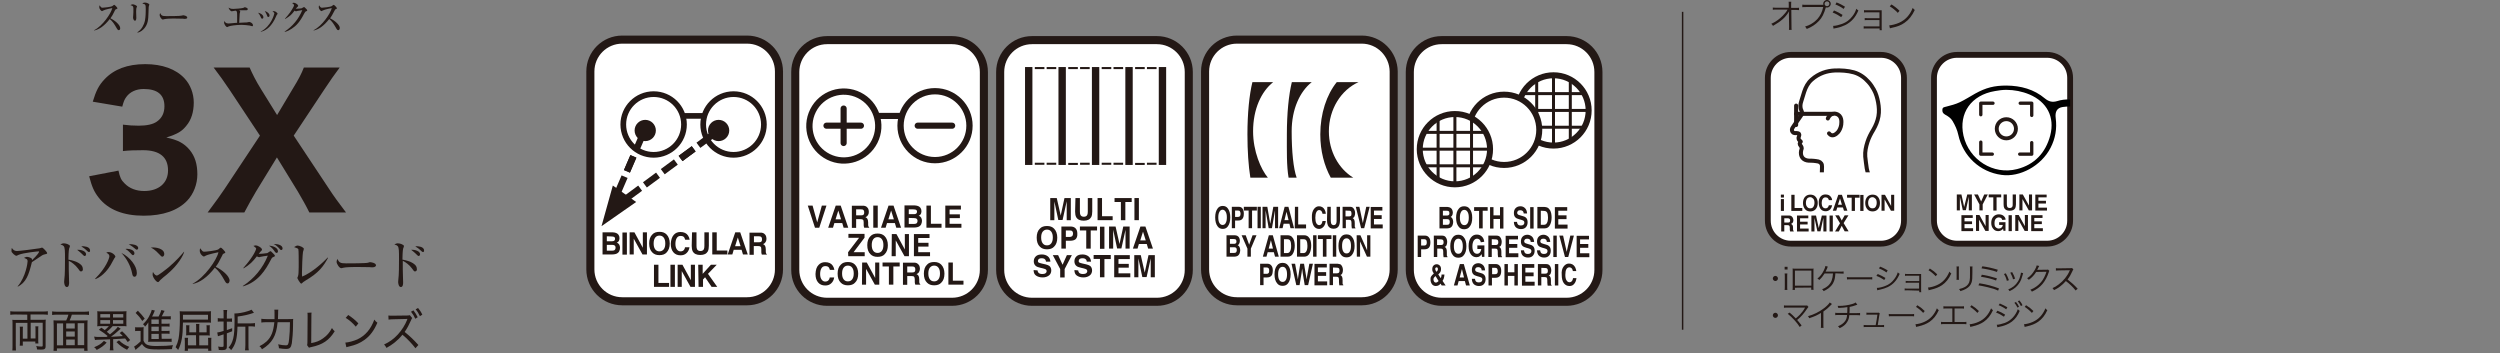 <?xml version="1.0" encoding="utf-8"?>
<!-- Generator: Adobe Illustrator 27.3.1, SVG Export Plug-In . SVG Version: 6.00 Build 0)  -->
<svg version="1.1" id="_イヤー_2" xmlns="http://www.w3.org/2000/svg" xmlns:xlink="http://www.w3.org/1999/xlink" x="0px"
	 y="0px" viewBox="0 0 1458 206.1" style="enable-background:new 0 0 1458 206.1;" xml:space="preserve">
<rect x="0" y="0" width="1458" height="206.1" fill="#808080" stroke="none"/>
<style type="text/css">
	.st0{fill:#FFFFFF;stroke:#231815;stroke-width:4.71;stroke-miterlimit:10;}
	.st1{fill:#231815;}
	.st2{fill:none;stroke:#231815;stroke-width:3.67;stroke-linecap:round;stroke-linejoin:round;stroke-miterlimit:4;}
	.st3{fill:none;stroke:#231815;stroke-width:3.67;stroke-linecap:round;stroke-linejoin:round;}
	.st4{fill:none;stroke:#231815;stroke-width:3.57;stroke-linecap:round;stroke-linejoin:round;}
	.st5{fill:none;stroke:#231815;stroke-width:3.5;stroke-linecap:round;stroke-linejoin:round;}
	.st6{fill:none;stroke:#231815;stroke-width:1.75;stroke-miterlimit:10;}
	.st7{fill:#FFFFFF;stroke:#231815;stroke-width:3.5;stroke-linecap:round;stroke-linejoin:round;}
	.st8{fill:none;stroke:#231815;stroke-width:3.32;stroke-linecap:round;stroke-linejoin:round;}
	.st9{fill:#231815;stroke:#231815;stroke-width:2.6;stroke-linecap:round;stroke-linejoin:round;}
	.st10{fill:#FFFFFF;stroke:#231815;stroke-width:3.4;stroke-miterlimit:10;}
	.st11{fill:none;stroke:#231815;stroke-width:2.27;stroke-linecap:round;stroke-linejoin:round;}
	.st12{fill:none;stroke:#231815;stroke-width:1.94;stroke-linecap:round;stroke-linejoin:round;}
	.st13{clip-path:url(#SVGID_00000147182795227099067440000017321249438266306221_);}
	.st14{fill:none;stroke:#231815;stroke-width:2.36;stroke-linecap:round;stroke-linejoin:round;}
	.st15{fill:none;stroke:#231815;stroke-width:0.86;stroke-miterlimit:10;}
</style>
<g id="_イヤー_1-2">
	<g>
		<g>
			<g>
				<path class="st0" d="M555.2,23.4h-72.8c-10.3,0-18.6,8.3-18.6,18.6v115.4c0,10.3,8.3,18.6,18.6,18.6h72.8
					c10.3,0,18.6-8.3,18.6-18.6V42C573.8,31.7,565.5,23.4,555.2,23.4z"/>
				<g>
					<path class="st1" d="M479.3,119.9h2.7l-4.2,12.9h-2.5l-4.2-12.9h2.8l2.7,9.8L479.3,119.9L479.3,119.9z"/>
					<path class="st1" d="M487.4,119.9h2.9l4.4,12.9H492l-0.8-2.7h-4.6l-0.8,2.7H483L487.4,119.9z M487.3,127.9h3.2l-1.6-5.1
						L487.3,127.9z"/>
					<path class="st1" d="M504.7,120.2c0.5,0.2,0.9,0.5,1.2,0.9c0.3,0.3,0.5,0.7,0.6,1.1s0.2,0.8,0.2,1.4s-0.1,1.2-0.5,1.8
						c-0.3,0.6-0.8,1-1.5,1.3c0.6,0.2,1,0.6,1.2,1s0.4,1.1,0.4,2v0.9c0,0.6,0,1,0.1,1.2c0.1,0.3,0.2,0.6,0.5,0.7v0.3H504
						c-0.1-0.3-0.1-0.5-0.2-0.7c-0.1-0.4-0.1-0.7-0.1-1.1v-1.2c0-0.8-0.1-1.4-0.4-1.6c-0.3-0.3-0.8-0.4-1.5-0.4h-2.5v5.1h-2.5V120h6
						C503.5,119.9,504.2,120,504.7,120.2L504.7,120.2z M499.3,122.1v3.5h2.8c0.6,0,1-0.1,1.2-0.2c0.5-0.2,0.7-0.7,0.7-1.5
						s-0.2-1.3-0.7-1.6c-0.3-0.2-0.7-0.2-1.2-0.2L499.3,122.1L499.3,122.1z"/>
					<path class="st1" d="M511.9,132.8h-2.6v-12.9h2.6V132.8z"/>
					<path class="st1" d="M518.2,119.9h2.9l4.4,12.9h-2.8l-0.8-2.7h-4.6l-0.8,2.7h-2.7C513.8,132.8,518.2,119.9,518.2,119.9z
						 M518.1,127.9h3.2l-1.6-5.1L518.1,127.9z"/>
					<path class="st1" d="M536.8,121.2c0.4,0.6,0.6,1.2,0.6,2s-0.2,1.4-0.6,1.9c-0.2,0.3-0.5,0.5-1,0.7c0.6,0.2,1.1,0.6,1.4,1.1
						c0.3,0.5,0.5,1.2,0.5,1.9s-0.2,1.4-0.5,2.1c-0.2,0.4-0.5,0.7-0.9,1s-0.9,0.5-1.4,0.6s-1.1,0.2-1.8,0.2h-5.6v-12.9h6
						C535.1,119.9,536.1,120.3,536.8,121.2L536.8,121.2z M530,122.1v2.8h3c0.5,0,1-0.1,1.3-0.3c0.3-0.2,0.5-0.6,0.5-1.1
						c0-0.6-0.2-1-0.7-1.2c-0.4-0.1-0.9-0.2-1.5-0.2L530,122.1L530,122.1z M530,127.1v3.5h3c0.5,0,1-0.1,1.3-0.2
						c0.5-0.3,0.8-0.8,0.8-1.6c0-0.7-0.3-1.1-0.8-1.4c-0.3-0.1-0.7-0.2-1.2-0.2L530,127.1L530,127.1z"/>
					<path class="st1" d="M540.3,119.9h2.6v10.6h6.2v2.3h-8.8V119.9L540.3,119.9z"/>
					<path class="st1" d="M560.4,122.2h-6.6v2.8h6v2.2h-6v3.3h6.9v2.3h-9.4v-12.9h9.1V122.2L560.4,122.2z"/>
					<path class="st1" d="M494.6,147.1l6.4-8.4h-6.2v-2.3h9.4v2.2l-6.4,8.5h6.5v2.3h-9.6L494.6,147.1L494.6,147.1z"/>
					<path class="st1" d="M515.9,148.3c-0.9,1-2.3,1.5-4.1,1.5s-3.1-0.5-4.1-1.5c-1.3-1.2-1.9-3-1.9-5.3s0.6-4.1,1.9-5.3
						c0.9-1,2.3-1.5,4.1-1.5s3.1,0.5,4.1,1.5c1.2,1.2,1.9,3,1.9,5.3S517.2,147,515.9,148.3z M514.3,146.3c0.6-0.8,0.9-1.9,0.9-3.4
						s-0.3-2.6-0.9-3.4c-0.6-0.8-1.4-1.2-2.5-1.2s-1.9,0.4-2.5,1.2s-0.9,1.9-0.9,3.4s0.3,2.6,0.9,3.4c0.6,0.8,1.4,1.2,2.5,1.2
						C512.9,147.5,513.7,147.1,514.3,146.3L514.3,146.3z"/>
					<path class="st1" d="M520.1,136.5h2.7l4.9,9v-9h2.4v12.9h-2.6l-5.1-9.2v9.2H520L520.1,136.5L520.1,136.5z"/>
					<path class="st1" d="M542.1,138.8h-6.6v2.8h6v2.2h-6v3.3h6.9v2.3H533v-12.9h9.1V138.8L542.1,138.8z"/>
					<path class="st1" d="M477.4,154.5c1-1.1,2.3-1.6,3.8-1.6c2.1,0,3.6,0.7,4.5,2.1c0.5,0.8,0.8,1.6,0.9,2.4H484
						c-0.2-0.6-0.4-1.1-0.6-1.4c-0.5-0.6-1.1-0.8-2.1-0.8s-1.7,0.4-2.2,1.2s-0.8,1.9-0.8,3.4s0.3,2.5,0.9,3.3s1.3,1.1,2.1,1.1
						s1.6-0.3,2-0.9c0.3-0.3,0.5-0.8,0.6-1.5h2.6c-0.2,1.4-0.8,2.6-1.7,3.4c-0.9,0.9-2.1,1.3-3.5,1.3c-1.8,0-3.2-0.6-4.2-1.8
						s-1.5-2.8-1.5-4.9C475.7,157.4,476.2,155.7,477.4,154.5L477.4,154.5z"/>
					<path class="st1" d="M498.6,164.9c-0.9,1-2.3,1.5-4.1,1.5s-3.1-0.5-4.1-1.5c-1.3-1.2-1.9-3-1.9-5.3s0.6-4.1,1.9-5.3
						c0.9-1,2.3-1.5,4.1-1.5s3.1,0.5,4.1,1.5c1.2,1.2,1.9,3,1.9,5.3S499.9,163.7,498.6,164.9z M497,162.9c0.6-0.8,0.9-1.9,0.9-3.4
						s-0.3-2.6-0.9-3.4c-0.6-0.8-1.4-1.2-2.5-1.2s-1.9,0.4-2.5,1.2s-0.9,1.9-0.9,3.4s0.3,2.6,0.9,3.4c0.6,0.8,1.4,1.2,2.5,1.2
						S496.4,163.7,497,162.9L497,162.9z"/>
					<path class="st1" d="M502.8,153.1h2.7l4.9,9v-9h2.4V166h-2.6l-5.1-9.2v9.2h-2.4L502.8,153.1L502.8,153.1z"/>
					<path class="st1" d="M524.7,153.1v2.3H521V166h-2.6v-10.6h-3.7v-2.3L524.7,153.1L524.7,153.1z"/>
					<path class="st1" d="M534.5,153.4c0.5,0.2,0.8,0.5,1.2,0.9c0.3,0.3,0.5,0.7,0.6,1.1s0.2,0.9,0.2,1.4c0,0.6-0.2,1.2-0.5,1.8
						s-0.8,1-1.5,1.3c0.6,0.2,1,0.6,1.2,1s0.4,1.1,0.4,2v0.9c0,0.6,0,1,0.1,1.2c0.1,0.3,0.2,0.6,0.5,0.7v0.3h-2.9
						c-0.1-0.3-0.1-0.5-0.2-0.7c-0.1-0.4-0.1-0.7-0.1-1.1V163c0-0.8-0.2-1.4-0.4-1.6c-0.3-0.3-0.8-0.4-1.5-0.4h-2.5v5.1h-2.5v-12.9
						h6C533.4,153.1,534,153.2,534.5,153.4L534.5,153.4z M529.1,155.4v3.5h2.8c0.6,0,1-0.1,1.2-0.2c0.5-0.2,0.7-0.7,0.7-1.5
						s-0.2-1.3-0.7-1.6c-0.3-0.1-0.7-0.2-1.2-0.2H529.1L529.1,155.4z"/>
					<path class="st1" d="M548.9,164.9c-0.9,1-2.3,1.5-4.1,1.5s-3.1-0.5-4.1-1.5c-1.3-1.2-1.9-3-1.9-5.3s0.6-4.1,1.9-5.3
						c0.9-1,2.3-1.5,4.1-1.5s3.1,0.5,4.1,1.5c1.2,1.2,1.9,3,1.9,5.3S550.2,163.7,548.9,164.9z M547.3,162.9c0.6-0.8,0.9-1.9,0.9-3.4
						s-0.3-2.6-0.9-3.4c-0.6-0.8-1.4-1.2-2.5-1.2s-1.8,0.4-2.5,1.2c-0.6,0.8-0.9,1.9-0.9,3.4s0.3,2.6,0.9,3.4s1.4,1.2,2.5,1.2
						S546.7,163.7,547.3,162.9L547.3,162.9z"/>
					<path class="st1" d="M553.1,153.1h2.6v10.6h6.2v2.3h-8.8V153.1L553.1,153.1z"/>
				</g>
				<g>
					<g>
						
							<ellipse transform="matrix(0.447 -0.894 0.894 0.447 206.538 480.862)" class="st2" cx="492.3" cy="73.3" rx="20.1" ry="20.1"/>
						<circle class="st3" cx="545.3" cy="73.3" r="20.1"/>
						<line class="st4" x1="512.4" y1="67.6" x2="525.2" y2="67.6"/>
					</g>
					<line class="st4" x1="535.2" y1="73.3" x2="555.3" y2="73.3"/>
					<g>
						<line class="st4" x1="482" y1="73.3" x2="502.1" y2="73.3"/>
						<line class="st4" x1="492" y1="63.3" x2="492" y2="83.4"/>
					</g>
				</g>
			</g>
			<g>
				<path class="st0" d="M674.7,23.4h-72.8c-10.3,0-18.6,8.3-18.6,18.6v115.4c0,10.3,8.3,18.6,18.6,18.6h72.8
					c10.3,0,18.6-8.3,18.6-18.6V42C693.3,31.7,684.9,23.4,674.7,23.4z"/>
				<g>
					<path class="st1" d="M620.8,115.5h3.7v12.9h-2.4v-8.8c0-0.2,0-0.6,0-1.1c0-0.4,0-0.8,0-1.1l-2.4,10.9h-2.5l-2.3-10.8
						c0,0.2,0,0.6,0,1.1c0,0.4,0,0.8,0,1.1v8.7h-2.4v-12.9h3.8l2.3,10.2L620.8,115.5L620.8,115.5z"/>
					<path class="st1" d="M627.2,115.5h2.6v7.9c0,0.9,0.1,1.5,0.3,1.9c0.3,0.7,1,1.1,2,1.1s1.7-0.4,2-1.1c0.2-0.4,0.3-1.1,0.3-1.9
						v-7.9h2.6v7.9c0,1.4-0.2,2.4-0.6,3.2c-0.8,1.4-2.2,2.1-4.4,2.1s-3.6-0.7-4.4-2.1c-0.4-0.8-0.6-1.8-0.6-3.2L627.2,115.5
						L627.2,115.5z"/>
					<path class="st1" d="M640.1,115.5h2.6v10.6h6.2v2.3h-8.8V115.5L640.1,115.5z"/>
					<path class="st1" d="M660,115.5v2.3h-3.7v10.6h-2.6v-10.6H650v-2.3L660,115.5L660,115.5z"/>
					<path class="st1" d="M664.2,128.4h-2.6v-12.9h2.6V128.4z"/>
					<path class="st1" d="M614.7,143.9c-0.9,1-2.3,1.5-4.1,1.5s-3.1-0.5-4.1-1.5c-1.3-1.2-1.9-3-1.9-5.3s0.6-4.1,1.9-5.3
						c0.9-1,2.3-1.5,4.1-1.5s3.1,0.5,4.1,1.5c1.2,1.2,1.9,3,1.9,5.3S616,142.7,614.7,143.9z M613.1,141.9c0.6-0.8,0.9-1.9,0.9-3.4
						s-0.3-2.6-0.9-3.4c-0.6-0.8-1.4-1.2-2.5-1.2s-1.8,0.4-2.5,1.2c-0.6,0.8-0.9,1.9-0.9,3.4s0.3,2.6,0.9,3.4s1.4,1.2,2.5,1.2
						S612.5,142.7,613.1,141.9L613.1,141.9z"/>
					<path class="st1" d="M627.3,139.5c-0.7,0.6-1.8,0.9-3.1,0.9h-2.6v4.6H619v-12.9h5.3c1.2,0,2.2,0.3,2.9,1s1.1,1.7,1.1,3.1
						C628.4,137.8,628,138.8,627.3,139.5L627.3,139.5z M625.3,134.8c-0.3-0.3-0.8-0.4-1.4-0.4h-2.3v3.8h2.3c0.6,0,1-0.2,1.4-0.5
						c0.3-0.3,0.5-0.8,0.5-1.5S625.6,135.1,625.3,134.8L625.3,134.8z"/>
					<path class="st1" d="M639.8,132.1v2.3h-3.7V145h-2.6v-10.6h-3.7v-2.3L639.8,132.1L639.8,132.1z"/>
					<path class="st1" d="M644.1,145.1h-2.6v-12.9h2.6V145.1z"/>
					<path class="st1" d="M655.1,132.1h3.7V145h-2.4v-8.8c0-0.2,0-0.6,0-1.1c0-0.4,0-0.8,0-1.1l-2.4,10.9h-2.5l-2.3-10.9
						c0,0.2,0,0.6,0,1.1c0,0.4,0,0.8,0,1.1v8.8h-2.4v-12.9h3.8l2.3,10.2L655.1,132.1L655.1,132.1z"/>
					<path class="st1" d="M665.1,132.1h2.9l4.4,12.9h-2.8l-0.8-2.7h-4.6l-0.8,2.7h-2.7L665.1,132.1L665.1,132.1z M665,140.2h3.2
						l-1.6-5.1L665,140.2z"/>
					<path class="st1" d="M605.1,157.7c0.1,0.6,0.2,1,0.5,1.3c0.4,0.5,1.2,0.8,2.2,0.8c0.6,0,1.1-0.1,1.5-0.2
						c0.7-0.3,1.1-0.8,1.1-1.5c0-0.4-0.2-0.8-0.5-1c-0.4-0.2-0.9-0.4-1.7-0.6l-1.3-0.3c-1.3-0.3-2.2-0.6-2.7-1
						c-0.8-0.6-1.3-1.5-1.3-2.8c0-1.2,0.4-2.1,1.2-2.9s2-1.1,3.6-1.1c1.3,0,2.5,0.4,3.4,1.1s1.4,1.8,1.5,3.1H610
						c0-0.8-0.4-1.3-1-1.7c-0.4-0.2-0.9-0.3-1.5-0.3c-0.7,0-1.2,0.1-1.6,0.4c-0.4,0.3-0.6,0.7-0.6,1.2s0.2,0.8,0.6,1
						c0.3,0.1,0.8,0.3,1.7,0.5l2.2,0.5c1,0.2,1.7,0.6,2.2,0.9c0.7,0.6,1.1,1.5,1.1,2.6s-0.4,2.2-1.3,2.9s-2.1,1.2-3.7,1.2
						s-2.9-0.4-3.9-1.1s-1.4-1.8-1.4-3.2L605.1,157.7L605.1,157.7z"/>
					<path class="st1" d="M622.2,148.8h2.9l-4.2,8.1v4.9h-2.6v-4.9l-4.3-8.1h3.1l2.6,5.6L622.2,148.8L622.2,148.8z"/>
					<path class="st1" d="M628.8,157.7c0.1,0.6,0.2,1,0.5,1.3c0.4,0.5,1.2,0.8,2.2,0.8c0.6,0,1.1-0.1,1.5-0.2
						c0.7-0.3,1.1-0.8,1.1-1.5c0-0.4-0.2-0.8-0.5-1c-0.4-0.2-0.9-0.4-1.7-0.6l-1.3-0.3c-1.3-0.3-2.2-0.6-2.7-1
						c-0.8-0.6-1.3-1.5-1.3-2.8c0-1.2,0.4-2.1,1.2-2.9s2-1.1,3.6-1.1c1.3,0,2.5,0.4,3.4,1.1s1.4,1.8,1.5,3.1h-2.5
						c0-0.8-0.4-1.3-1-1.7c-0.4-0.2-0.9-0.3-1.5-0.3c-0.7,0-1.2,0.1-1.6,0.4c-0.4,0.3-0.6,0.7-0.6,1.2s0.2,0.8,0.6,1
						c0.3,0.1,0.8,0.3,1.7,0.5l2.2,0.5c1,0.2,1.7,0.6,2.2,0.9c0.7,0.6,1.1,1.5,1.1,2.6s-0.4,2.2-1.3,2.9s-2.1,1.2-3.7,1.2
						s-2.9-0.4-3.9-1.1s-1.4-1.8-1.4-3.2L628.8,157.7L628.8,157.7z"/>
					<path class="st1" d="M647.8,148.8v2.3h-3.7v10.6h-2.6V151h-3.7v-2.3h10V148.8z"/>
					<path class="st1" d="M658.9,151.1h-6.6v2.8h6v2.2h-6v3.3h6.9v2.3h-9.4v-12.9h9.1V151.1L658.9,151.1z"/>
					<path class="st1" d="M669.8,148.8h3.7v12.9h-2.4v-8.8c0-0.2,0-0.6,0-1.1c0-0.4,0-0.8,0-1.1l-2.4,10.9h-2.5l-2.3-10.9
						c0,0.2,0,0.6,0,1.1c0,0.4,0,0.8,0,1.1v8.8h-2.4v-12.9h3.8l2.3,10.2L669.8,148.8L669.8,148.8z"/>
				</g>
				<rect x="636.8" y="39.1" class="st1" width="4.3" height="57.1"/>
				<rect x="656.3" y="39.1" class="st1" width="4.3" height="57.1"/>
				<rect x="675.8" y="39.1" class="st1" width="4.3" height="57.1"/>
				<rect x="597.8" y="39.1" class="st1" width="4.3" height="57.1"/>
				<rect x="617.3" y="39.1" class="st1" width="4.3" height="57.1"/>
				<g>
					<g>
						<rect x="610.4" y="39.1" class="st1" width="5.6" height="1.2"/>
						<rect x="603.5" y="39.1" class="st1" width="5.6" height="1.2"/>
					</g>
					<g>
						<rect x="629.9" y="39.1" class="st1" width="5.6" height="1.2"/>
						<rect x="623" y="39.1" class="st1" width="5.6" height="1.2"/>
					</g>
					<g>
						<rect x="668.9" y="39.1" class="st1" width="5.6" height="1.2"/>
						<rect x="662" y="39.1" class="st1" width="5.6" height="1.2"/>
					</g>
					<g>
						<rect x="649.4" y="39.1" class="st1" width="5.6" height="1.2"/>
						<rect x="642.5" y="39.1" class="st1" width="5.6" height="1.2"/>
					</g>
				</g>
				<g>
					<g>
						<rect x="610.4" y="94.9" class="st1" width="5.6" height="1.2"/>
						<rect x="603.5" y="94.9" class="st1" width="5.6" height="1.2"/>
					</g>
					<g>
						<rect x="629.9" y="94.9" class="st1" width="5.6" height="1.2"/>
						<rect x="623" y="95" class="st1" width="5.6" height="1.2"/>
					</g>
					<g>
						<rect x="668.9" y="94.9" class="st1" width="5.6" height="1.2"/>
						<rect x="662" y="95" class="st1" width="5.6" height="1.2"/>
					</g>
					<g>
						<rect x="649.4" y="94.9" class="st1" width="5.6" height="1.2"/>
						<rect x="642.5" y="94.9" class="st1" width="5.6" height="1.2"/>
					</g>
				</g>
			</g>
			<g>
				<path class="st0" d="M913.6,23.4h-72.8c-10.3,0-18.6,8.3-18.6,18.6v115.4c0,10.3,8.3,18.6,18.6,18.6h72.8
					c10.3,0,18.6-8.3,18.6-18.6V42C932.2,31.7,923.9,23.4,913.6,23.4z"/>
				<g>
					<path class="st1" d="M846.8,122.1c0.3,0.5,0.5,1.2,0.5,1.9s-0.2,1.4-0.5,1.8c-0.2,0.3-0.4,0.5-0.8,0.7c0.5,0.2,0.9,0.6,1.1,1.1
						c0.2,0.5,0.4,1.1,0.4,1.8s-0.2,1.4-0.4,2c-0.2,0.4-0.4,0.7-0.7,1s-0.7,0.5-1.1,0.6s-0.9,0.2-1.4,0.2h-4.4v-12.5h4.7
						C845.4,120.8,846.3,121.2,846.8,122.1L846.8,122.1z M841.5,122.9v2.8h2.4c0.4,0,0.8-0.1,1-0.3c0.3-0.2,0.4-0.6,0.4-1.1
						c0-0.6-0.2-1-0.5-1.2c-0.3-0.1-0.7-0.2-1.2-0.2C843.6,122.9,841.5,122.9,841.5,122.9z M841.5,127.8v3.3h2.4
						c0.4,0,0.8-0.1,1-0.2c0.4-0.3,0.6-0.8,0.6-1.6c0-0.6-0.2-1.1-0.6-1.3c-0.2-0.1-0.6-0.2-1-0.2H841.5L841.5,127.8z"/>
					<path class="st1" d="M857.1,132.2c-0.7,1-1.8,1.5-3.2,1.5s-2.5-0.5-3.2-1.5c-1-1.2-1.5-2.9-1.5-5.2s0.5-4,1.5-5.2
						c0.7-1,1.8-1.5,3.2-1.5s2.5,0.5,3.2,1.5c1,1.2,1.5,2.9,1.5,5.2C858.6,129.3,858.1,131,857.1,132.2z M855.9,130.2
						c0.5-0.8,0.7-1.9,0.7-3.3s-0.2-2.5-0.7-3.3s-1.1-1.2-1.9-1.2s-1.5,0.4-1.9,1.2c-0.5,0.8-0.7,1.9-0.7,3.3c0,1.4,0.2,2.5,0.7,3.3
						s1.1,1.1,1.9,1.1S855.4,131,855.9,130.2L855.9,130.2z"/>
					<path class="st1" d="M867.6,120.7v2.2h-2.9v10.3h-2.1V123h-2.9v-2.2h7.9V120.7z"/>
					<path class="st1" d="M869,133.3v-12.5h2v4.8h3.8v-4.8h2v12.5h-2v-5.6H871v5.6H869z"/>
					<path class="st1" d="M884.7,129.4c0.1,0.6,0.2,1,0.4,1.3c0.3,0.5,0.9,0.8,1.8,0.8c0.5,0,0.9-0.1,1.2-0.2
						c0.6-0.3,0.9-0.8,0.9-1.5c0-0.4-0.1-0.7-0.4-1c-0.3-0.2-0.7-0.4-1.4-0.6l-1.1-0.3c-1-0.3-1.8-0.6-2.2-1c-0.7-0.6-1-1.5-1-2.7
						c0-1.1,0.3-2.1,1-2.8c0.7-0.7,1.6-1.1,2.8-1.1c1,0,1.9,0.3,2.7,1.1c0.7,0.7,1.1,1.7,1.2,3.1h-2c0-0.8-0.3-1.3-0.8-1.6
						c-0.3-0.2-0.7-0.3-1.2-0.3s-1,0.1-1.3,0.4s-0.5,0.7-0.5,1.1s0.2,0.8,0.5,1c0.2,0.2,0.6,0.3,1.3,0.5l1.7,0.5
						c0.8,0.2,1.3,0.5,1.7,0.9c0.6,0.6,0.9,1.4,0.9,2.6s-0.3,2.1-1,2.9s-1.7,1.1-2.9,1.1s-2.3-0.4-3-1.1s-1.1-1.8-1.1-3.1
						L884.7,129.4L884.7,129.4z"/>
					<path class="st1" d="M894.4,133.3h-2v-12.5h2V133.3z"/>
					<path class="st1" d="M902.3,121c0.7,0.3,1.2,0.8,1.7,1.6c0.3,0.6,0.6,1.3,0.7,2c0.1,0.7,0.2,1.4,0.2,2.1c0,1.7-0.3,3.1-0.8,4.2
						c-0.7,1.6-1.8,2.3-3.3,2.3h-4.2v-12.5h4.2C901.4,120.8,901.9,120.8,902.3,121L902.3,121z M898.6,122.9v8.2h1.9
						c1,0,1.6-0.6,2-1.8c0.2-0.7,0.3-1.5,0.3-2.4c0-1.3-0.2-2.3-0.5-2.9s-0.9-1-1.9-1L898.6,122.9L898.6,122.9z"/>
					<path class="st1" d="M914,122.9h-5.2v2.7h4.8v2.2h-4.8v3.2h5.4v2.3h-7.4v-12.5h7.2V122.9L914,122.9z"/>
					<path class="st1" d="M833.3,144.5c-0.6,0.6-1.4,0.9-2.5,0.9h-2v4.5h-2v-12.5h4.2c1,0,1.7,0.3,2.3,1s0.9,1.6,0.9,3
						C834.2,142.8,833.9,143.9,833.3,144.5L833.3,144.5z M831.7,139.9c-0.3-0.3-0.6-0.4-1.1-0.4h-1.8v3.7h1.8c0.5,0,0.8-0.1,1.1-0.4
						s0.4-0.8,0.4-1.4S832,140.2,831.7,139.9L831.7,139.9z"/>
					<path class="st1" d="M842.4,137.7c0.4,0.2,0.7,0.5,0.9,0.9c0.2,0.3,0.4,0.7,0.5,1.1c0.1,0.4,0.2,0.8,0.2,1.3
						c0,0.6-0.1,1.2-0.3,1.8s-0.6,1-1.2,1.2c0.5,0.2,0.8,0.6,1,1s0.3,1.1,0.3,2v0.8c0,0.6,0,1,0,1.2c0,0.3,0.2,0.6,0.4,0.7v0.3h-2.3
						c-0.1-0.3-0.1-0.5-0.1-0.7c0-0.4-0.1-0.7-0.1-1.1V147c0-0.8-0.1-1.3-0.3-1.6s-0.6-0.4-1.2-0.4h-2v4.9h-2v-12.5h4.7
						C841.5,137.4,842,137.5,842.4,137.7L842.4,137.7z M838.1,139.5v3.4h2.2c0.4,0,0.8-0.1,1-0.2c0.4-0.2,0.6-0.7,0.6-1.4
						c0-0.8-0.2-1.3-0.6-1.5c-0.2-0.1-0.5-0.2-1-0.2L838.1,139.5L838.1,139.5z"/>
					<path class="st1" d="M853.7,148.8c-0.7,1-1.8,1.5-3.2,1.5s-2.5-0.5-3.2-1.5c-1-1.2-1.5-2.9-1.5-5.2s0.5-4,1.5-5.2
						c0.7-1,1.8-1.5,3.2-1.5s2.5,0.5,3.2,1.5c1,1.1,1.5,2.9,1.5,5.2S854.7,147.6,853.7,148.8z M852.4,146.9c0.5-0.8,0.7-1.9,0.7-3.3
						s-0.2-2.5-0.7-3.3s-1.1-1.1-1.9-1.1s-1.5,0.4-1.9,1.1c-0.5,0.8-0.7,1.9-0.7,3.3s0.2,2.5,0.7,3.3s1.1,1.1,1.9,1.1
						S852,147.7,852.4,146.9L852.4,146.9z"/>
					<path class="st1" d="M863.6,141.3c-0.2-0.9-0.5-1.5-1.1-1.8c-0.3-0.2-0.7-0.3-1.1-0.3c-0.8,0-1.4,0.4-1.9,1.1
						c-0.5,0.8-0.8,1.9-0.8,3.4s0.3,2.6,0.8,3.3s1.2,1,1.9,1s1.2-0.2,1.7-0.8c0.4-0.5,0.7-1.2,0.8-2h-2.3v-2.1h4.1v6.7h-1.4
						l-0.2-1.6c-0.4,0.6-0.8,1-1.1,1.2c-0.5,0.4-1.2,0.6-2,0.6c-1.3,0-2.4-0.6-3.2-1.7c-0.9-1.2-1.3-2.7-1.3-4.8s0.4-3.7,1.3-4.9
						s2-1.8,3.5-1.8c1.2,0,2.2,0.4,3,1.2s1.2,1.8,1.3,3L863.6,141.3L863.6,141.3z"/>
					<path class="st1" d="M874.2,137.7c0.4,0.2,0.7,0.5,0.9,0.9c0.2,0.3,0.4,0.7,0.5,1.1c0.1,0.4,0.2,0.8,0.2,1.3
						c0,0.6-0.1,1.2-0.3,1.8s-0.6,1-1.2,1.2c0.5,0.2,0.8,0.6,1,1s0.3,1.1,0.3,2v0.8c0,0.6,0,1,0,1.2c0,0.3,0.2,0.6,0.4,0.7v0.3h-2.3
						c-0.1-0.3-0.1-0.5-0.1-0.7c0-0.4-0.1-0.7-0.1-1.1V147c0-0.8-0.1-1.3-0.3-1.6s-0.6-0.4-1.2-0.4h-2v4.9h-2v-12.5h4.7
						C873.3,137.4,873.8,137.5,874.2,137.7L874.2,137.7z M870,139.5v3.4h2.2c0.4,0,0.8-0.1,1-0.2c0.4-0.2,0.6-0.7,0.6-1.4
						c0-0.8-0.2-1.3-0.6-1.5c-0.2-0.1-0.5-0.2-1-0.2L870,139.5L870,139.5z"/>
					<path class="st1" d="M885.3,139.6h-5.2v2.7h4.8v2.2h-4.8v3.2h5.4v2.3h-7.4v-12.5h7.2V139.6L885.3,139.6z"/>
					<path class="st1" d="M888.8,146c0.1,0.6,0.2,1,0.4,1.3c0.3,0.5,0.9,0.8,1.8,0.8c0.5,0,0.9-0.1,1.2-0.2c0.6-0.3,0.9-0.8,0.9-1.5
						c0-0.4-0.1-0.7-0.4-1c-0.3-0.2-0.7-0.4-1.4-0.6l-1.1-0.3c-1-0.3-1.8-0.6-2.2-1c-0.7-0.6-1-1.5-1-2.7c0-1.1,0.3-2.1,1-2.8
						s1.6-1.1,2.8-1.1c1,0,1.9,0.4,2.7,1.1c0.7,0.7,1.1,1.7,1.2,3.1h-2c0-0.8-0.3-1.3-0.8-1.6c-0.3-0.2-0.7-0.3-1.2-0.3
						s-1,0.1-1.3,0.4s-0.5,0.6-0.5,1.1c0,0.4,0.2,0.8,0.5,1c0.2,0.1,0.6,0.3,1.3,0.5l1.7,0.5c0.8,0.2,1.3,0.5,1.7,0.9
						c0.6,0.6,0.9,1.4,0.9,2.6s-0.3,2.1-1,2.9s-1.7,1.1-2.9,1.1s-2.3-0.4-3-1.1s-1.1-1.8-1.1-3.1L888.8,146L888.8,146z"/>
					<path class="st1" d="M898.2,146c0.1,0.6,0.2,1,0.4,1.3c0.3,0.5,0.9,0.8,1.8,0.8c0.5,0,0.9-0.1,1.2-0.2c0.6-0.3,0.9-0.8,0.9-1.5
						c0-0.4-0.1-0.7-0.4-1c-0.3-0.2-0.7-0.4-1.4-0.6l-1.1-0.3c-1-0.3-1.8-0.6-2.2-1c-0.7-0.6-1-1.5-1-2.7c0-1.1,0.3-2.1,1-2.8
						s1.6-1.1,2.8-1.1c1,0,1.9,0.4,2.7,1.1c0.7,0.7,1.1,1.7,1.2,3.1h-2c0-0.8-0.3-1.3-0.8-1.6c-0.3-0.2-0.7-0.3-1.2-0.3
						s-1,0.1-1.3,0.4s-0.5,0.6-0.5,1.1c0,0.4,0.2,0.8,0.5,1c0.2,0.1,0.6,0.3,1.3,0.5l1.7,0.5c0.8,0.2,1.3,0.5,1.7,0.9
						c0.6,0.6,0.9,1.4,0.9,2.6s-0.3,2.1-1,2.9s-1.7,1.1-2.9,1.1s-2.3-0.4-3-1.1s-1.1-1.8-1.1-3.1L898.2,146L898.2,146z"/>
					<path class="st1" d="M907.9,149.9h-2v-12.5h2V149.9z"/>
					<path class="st1" d="M915.8,137.4h2.1l-3.3,12.5h-1.9l-3.3-12.5h2.2l2.1,9.5L915.8,137.4L915.8,137.4z"/>
					<path class="st1" d="M926.7,139.6h-5.2v2.7h4.8v2.2h-4.8v3.2h5.4v2.3h-7.4v-12.5h7.2V139.6L926.7,139.6z"/>
					<path class="st1" d="M834.6,161.3c0.3-0.5,0.8-1.1,1.4-1.6l0.2-0.2c-0.3-0.4-0.5-0.8-0.7-1.2s-0.2-0.9-0.2-1.3
						c0-0.9,0.2-1.6,0.7-2.1s1.1-0.8,1.9-0.8c0.7,0,1.3,0.3,1.8,0.8s0.7,1.2,0.7,2c0,0.7-0.1,1.3-0.4,1.8s-0.7,0.9-1.2,1.3l1.4,2.2
						c0.2-0.3,0.3-0.6,0.4-1c0.1-0.4,0.1-0.7,0.1-1.1h1.7c0,0.8-0.2,1.5-0.4,2.3c-0.1,0.4-0.4,0.9-0.7,1.4l1.8,2.7h-2.3l-0.7-1.1
						c-0.3,0.4-0.6,0.7-0.9,0.9c-0.5,0.3-1.1,0.5-1.8,0.5c-1,0-1.8-0.4-2.3-1.1s-0.8-1.6-0.8-2.5
						C834.2,162.5,834.3,161.8,834.6,161.3L834.6,161.3z M836.4,164.3c0.3,0.4,0.6,0.5,1,0.5c0.3,0,0.6-0.1,0.9-0.3
						c0.3-0.2,0.5-0.4,0.7-0.6l-1.8-2.9c-0.5,0.4-0.8,0.8-1,1.1s-0.2,0.6-0.2,1C836,163.5,836.2,163.9,836.4,164.3L836.4,164.3z
						 M837.2,157.6c0.1,0.2,0.3,0.5,0.5,0.9c0.3-0.2,0.5-0.4,0.6-0.6c0.2-0.3,0.3-0.6,0.3-1c0-0.3-0.1-0.5-0.2-0.7
						c-0.1-0.2-0.3-0.3-0.6-0.3c-0.2,0-0.3,0.1-0.5,0.2c-0.2,0.2-0.3,0.5-0.3,0.8C837,157.1,837.1,157.3,837.2,157.6L837.2,157.6z"
						/>
					<path class="st1" d="M851.4,154h2.3l3.5,12.5H855l-0.7-2.6h-3.6l-0.7,2.6h-2.1L851.4,154z M851.3,161.8h2.5l-1.2-4.9
						L851.3,161.8z"/>
					<path class="st1" d="M860.2,162.6c0.1,0.6,0.2,1,0.4,1.3c0.3,0.5,0.9,0.8,1.8,0.8c0.5,0,0.9-0.1,1.2-0.2
						c0.6-0.3,0.9-0.8,0.9-1.5c0-0.4-0.1-0.7-0.4-1c-0.3-0.2-0.7-0.4-1.4-0.6l-1.1-0.3c-1-0.3-1.8-0.6-2.2-1c-0.7-0.6-1-1.5-1-2.7
						c0-1.1,0.3-2.1,1-2.8s1.6-1.1,2.8-1.1c1,0,1.9,0.4,2.7,1.1c0.7,0.7,1.1,1.7,1.2,3.1h-2c0-0.8-0.3-1.3-0.8-1.6
						c-0.3-0.2-0.7-0.3-1.2-0.3s-1,0.1-1.3,0.4s-0.5,0.6-0.5,1.1c0,0.4,0.2,0.8,0.5,1c0.2,0.1,0.6,0.3,1.3,0.5l1.7,0.5
						c0.8,0.2,1.3,0.5,1.7,0.9c0.6,0.6,0.9,1.4,0.9,2.6s-0.3,2.1-1,2.9s-1.7,1.1-2.9,1.1s-2.3-0.4-3-1.1s-1.1-1.8-1.1-3.1
						L860.2,162.6L860.2,162.6z"/>
					<path class="st1" d="M874.6,161.1c-0.6,0.6-1.4,0.9-2.5,0.9h-2v4.5h-2V154h4.2c1,0,1.7,0.3,2.3,1s0.9,1.6,0.9,3
						S875.2,160.5,874.6,161.1L874.6,161.1z M873.1,156.6c-0.3-0.3-0.6-0.4-1.1-0.4h-1.8v3.7h1.8c0.5,0,0.8-0.1,1.1-0.4
						s0.4-0.8,0.4-1.4S873.3,156.9,873.1,156.6L873.1,156.6z"/>
					<path class="st1" d="M877.4,166.5V154h2v4.8h3.8V154h2v12.5h-2v-5.6h-3.8v5.6H877.4z"/>
					<path class="st1" d="M894.8,156.2h-5.2v2.7h4.8v2.2h-4.8v3.2h5.4v2.3h-7.4V154h7.2V156.2L894.8,156.2z"/>
					<path class="st1" d="M903.1,154.3c0.4,0.2,0.7,0.5,0.9,0.9c0.2,0.3,0.4,0.7,0.5,1.1c0.1,0.4,0.2,0.8,0.2,1.3
						c0,0.6-0.1,1.2-0.3,1.8s-0.6,1-1.2,1.2c0.5,0.2,0.8,0.6,1,1s0.3,1.1,0.3,2v0.8c0,0.6,0,1,0,1.2c0,0.3,0.2,0.6,0.4,0.7v0.3h-2.3
						c-0.1-0.3-0.1-0.5-0.1-0.7c0-0.4-0.1-0.7-0.1-1.1v-1.2c0-0.8-0.1-1.3-0.3-1.6s-0.6-0.4-1.2-0.4h-2v4.9h-2V154h4.7
						C902.3,154,902.8,154.1,903.1,154.3L903.1,154.3z M898.9,156.2v3.4h2.2c0.4,0,0.8-0.1,1-0.2c0.4-0.2,0.6-0.7,0.6-1.4
						c0-0.8-0.2-1.3-0.6-1.5c-0.2-0.1-0.5-0.2-1-0.2L898.9,156.2L898.9,156.2z"/>
					<path class="st1" d="M908.8,166.5h-2V154h2V166.5z"/>
					<path class="st1" d="M912,155.3c0.8-1,1.8-1.6,3-1.6c1.6,0,2.8,0.7,3.6,2.1c0.4,0.8,0.6,1.6,0.7,2.3h-2
						c-0.1-0.6-0.3-1.1-0.5-1.4c-0.4-0.5-0.9-0.8-1.6-0.8s-1.3,0.4-1.7,1.1s-0.6,1.9-0.6,3.3s0.2,2.5,0.7,3.2c0.4,0.7,1,1.1,1.7,1.1
						s1.2-0.3,1.6-0.9c0.2-0.3,0.4-0.8,0.5-1.5h2c-0.2,1.4-0.6,2.5-1.3,3.3c-0.7,0.9-1.6,1.3-2.8,1.3c-1.4,0-2.5-0.6-3.3-1.7
						s-1.2-2.8-1.2-4.8C910.6,158.2,911,156.5,912,155.3L912,155.3z"/>
				</g>
				<g>
					<g>
						<circle class="st5" cx="906" cy="64.4" r="20.5"/>
						<g>
							<line class="st6" x1="922.9" y1="54.6" x2="889.2" y2="54.6"/>
							<line class="st6" x1="926.5" y1="64.4" x2="885.5" y2="64.4"/>
							<line class="st6" x1="922.9" y1="74.2" x2="890.1" y2="74.2"/>
						</g>
						<g>
							<line class="st6" x1="896.2" y1="47.5" x2="896.2" y2="81.2"/>
							<line class="st6" x1="906" y1="43.9" x2="906" y2="84.9"/>
							<line class="st6" x1="915.8" y1="47.5" x2="915.8" y2="82.4"/>
						</g>
					</g>
					<circle class="st7" cx="877.2" cy="75.7" r="20.5"/>
					<g>
						<circle class="st7" cx="848.5" cy="87" r="20.5"/>
						<g>
							<line class="st6" x1="865.4" y1="77.2" x2="831.7" y2="77.2"/>
							<line class="st6" x1="869" y1="87" x2="828" y2="87"/>
							<line class="st6" x1="865.4" y1="96.7" x2="831.2" y2="96.7"/>
						</g>
						<g>
							<line class="st6" x1="838.7" y1="70" x2="838.7" y2="103.8"/>
							<line class="st6" x1="848.5" y1="66.5" x2="848.5" y2="107.5"/>
							<line class="st6" x1="858.2" y1="70" x2="858.2" y2="105"/>
						</g>
					</g>
				</g>
			</g>
			<g>
				<path class="st0" d="M435.7,23.1h-72.8c-10.3,0-18.6,8.3-18.6,18.6v115.4c0,10.3,8.3,18.6,18.6,18.6h72.8
					c10.3,0,18.6-8.3,18.6-18.6V41.7C454.3,31.5,446,23.1,435.7,23.1L435.7,23.1z"/>
				<g>
					<path class="st1" d="M360.7,136.9c0.4,0.6,0.6,1.2,0.6,2s-0.2,1.4-0.6,1.9c-0.2,0.3-0.5,0.5-1,0.7c0.6,0.2,1.1,0.6,1.4,1.1
						s0.5,1.1,0.5,1.9s-0.2,1.4-0.5,2.1c-0.2,0.4-0.5,0.7-0.9,1s-0.9,0.5-1.4,0.6s-1.1,0.2-1.8,0.2h-5.6v-12.9h6
						C359,135.6,360,136,360.7,136.9L360.7,136.9z M353.9,137.8v2.9h3c0.5,0,1-0.1,1.3-0.3s0.5-0.6,0.5-1.1c0-0.6-0.2-1-0.7-1.2
						c-0.4-0.1-0.9-0.2-1.5-0.2L353.9,137.8L353.9,137.8z M353.9,142.8v3.4h3c0.5,0,1-0.1,1.3-0.2c0.5-0.3,0.8-0.8,0.8-1.6
						c0-0.7-0.3-1.1-0.8-1.4c-0.3-0.1-0.7-0.2-1.2-0.2H353.9L353.9,142.8z"/>
					<path class="st1" d="M365.6,148.5H363v-12.9h2.6V148.5z"/>
					<path class="st1" d="M367.3,135.5h2.7l4.9,9v-9h2.4v12.9h-2.6l-5.1-9.2v9.2h-2.4v-12.9H367.3z"/>
					<path class="st1" d="M388.7,147.3c-0.9,1-2.3,1.5-4.1,1.5s-3.1-0.5-4.1-1.5c-1.3-1.2-1.9-3-1.9-5.3s0.6-4.1,1.9-5.3
						c0.9-1,2.3-1.5,4.1-1.5s3.1,0.5,4.1,1.5c1.2,1.2,1.9,3,1.9,5.3S389.9,146.1,388.7,147.3z M387.1,145.4c0.6-0.8,0.9-1.9,0.9-3.4
						s-0.3-2.6-0.9-3.4c-0.6-0.8-1.4-1.2-2.5-1.2s-1.9,0.4-2.5,1.2s-0.9,1.9-0.9,3.4s0.3,2.6,0.9,3.4c0.6,0.8,1.4,1.2,2.5,1.2
						S386.5,146.1,387.1,145.4L387.1,145.4z"/>
					<path class="st1" d="M393,136.9c1-1.1,2.3-1.6,3.8-1.6c2.1,0,3.6,0.7,4.5,2.1c0.5,0.8,0.8,1.6,0.9,2.4h-2.6
						c-0.2-0.6-0.4-1.1-0.6-1.4c-0.5-0.6-1.1-0.8-2.1-0.8s-1.7,0.4-2.2,1.2s-0.8,1.9-0.8,3.4s0.3,2.5,0.9,3.3s1.3,1.1,2.1,1.1
						s1.6-0.3,2-0.9c0.3-0.3,0.5-0.8,0.6-1.5h2.6c-0.2,1.4-0.8,2.6-1.7,3.4c-0.9,0.9-2.1,1.3-3.5,1.3c-1.8,0-3.2-0.6-4.2-1.8
						s-1.5-2.8-1.5-4.9C391.3,139.9,391.9,138.1,393,136.9L393,136.9z"/>
					<path class="st1" d="M403.6,135.5h2.6v7.9c0,0.9,0.1,1.5,0.3,1.9c0.3,0.7,1,1.1,2,1.1s1.7-0.4,2-1.1c0.2-0.4,0.3-1.1,0.3-1.9
						v-7.9h2.6v7.9c0,1.4-0.2,2.4-0.6,3.2c-0.8,1.4-2.2,2.1-4.4,2.1s-3.6-0.7-4.4-2.1c-0.4-0.8-0.6-1.8-0.6-3.2L403.6,135.5
						L403.6,135.5z"/>
					<path class="st1" d="M415.4,135.5h2.6v10.6h6.2v2.3h-8.8L415.4,135.5L415.4,135.5z"/>
					<path class="st1" d="M428.8,135.5h2.9l4.4,12.9h-2.8l-0.8-2.7h-4.6l-0.8,2.7h-2.7L428.8,135.5L428.8,135.5z M428.7,143.6h3.2
						l-1.6-5.1L428.7,143.6z"/>
					<path class="st1" d="M445,135.9c0.5,0.2,0.9,0.5,1.2,0.9c0.3,0.3,0.5,0.7,0.6,1.1s0.2,0.9,0.2,1.4c0,0.6-0.1,1.2-0.5,1.8
						c-0.3,0.6-0.8,1-1.5,1.3c0.6,0.2,1,0.6,1.2,1s0.4,1.1,0.4,2v0.9c0,0.6,0,1,0.1,1.2c0.1,0.3,0.2,0.6,0.5,0.7v0.3h-2.9
						c-0.1-0.3-0.1-0.5-0.2-0.7c-0.1-0.4-0.1-0.7-0.1-1.1v-1.2c0-0.8-0.1-1.4-0.4-1.6c-0.3-0.3-0.8-0.4-1.5-0.4h-2.5v5.1h-2.5v-12.9
						h6C443.9,135.6,444.5,135.7,445,135.9L445,135.9z M439.7,137.8v3.5h2.8c0.6,0,1-0.1,1.2-0.2c0.5-0.2,0.7-0.7,0.7-1.5
						s-0.2-1.3-0.7-1.6c-0.3-0.1-0.7-0.2-1.2-0.2H439.7L439.7,137.8z"/>
					<path class="st1" d="M381.4,154.4h2.6V165h6.2v2.3h-8.8L381.4,154.4L381.4,154.4z"/>
					<path class="st1" d="M393.6,167.3H391v-12.9h2.6V167.3z"/>
					<path class="st1" d="M395.3,154.4h2.7l4.9,9v-9h2.4v12.9h-2.6l-5.1-9.2v9.2h-2.4v-12.9H395.3z"/>
					<path class="st1" d="M407.2,154.4h2.6v5.3l4.8-5.3h3.4l-5.1,5.3l5.4,7.6H415l-3.8-5.6L410,163v4.3h-2.6L407.2,154.4
						L407.2,154.4z"/>
				</g>
				<g>
					<circle class="st8" cx="381.2" cy="72.6" r="17.7"/>
					<circle class="st8" cx="427.8" cy="72.6" r="17.7"/>
					<line class="st8" x1="398.8" y1="67.6" x2="410.1" y2="67.6"/>
				</g>
				<circle class="st9" cx="376.3" cy="76.1" r="4.9"/>
				<circle class="st9" cx="419.1" cy="76.1" r="4.9"/>
				<polygon class="st1" points="350.8,131.9 350.8,131.9 350.8,131.9 357.4,108.2 371,117.8 				"/>
				<g>
					<g>
						
							<rect x="396.1" y="87.6" transform="matrix(0.804 -0.594 0.594 0.804 25.285 255.756)" class="st1" width="9.5" height="3.8"/>
						
							<rect x="406.5" y="79.9" transform="matrix(0.804 -0.594 0.594 0.804 31.895 260.429)" class="st1" width="9.5" height="3.8"/>
					</g>
					<g>
						
							<rect x="385.7" y="95.3" transform="matrix(0.804 -0.594 0.594 0.804 18.674 251.086)" class="st1" width="9.5" height="3.8"/>
						
							<rect x="396.1" y="87.6" transform="matrix(0.804 -0.594 0.594 0.804 25.285 255.756)" class="st1" width="9.5" height="3.8"/>
					</g>
					<g>
						
							<rect x="364.9" y="110.6" transform="matrix(0.804 -0.594 0.594 0.804 5.485 241.693)" class="st1" width="9.5" height="3.8"/>
						
							<rect x="375.3" y="103" transform="matrix(0.804 -0.594 0.594 0.804 12.062 246.415)" class="st1" width="9.5" height="3.8"/>
					</g>
				</g>
				<g>
					
						<rect x="362.9" y="93.6" transform="matrix(0.396 -0.918 0.918 0.396 134.255 395.247)" class="st1" width="9.5" height="3.8"/>
					
						<rect x="368" y="81.7" transform="matrix(0.396 -0.918 0.918 0.396 148.294 392.696)" class="st1" width="9.5" height="3.8"/>
				</g>
				<g>
					
						<rect x="357.7" y="105.5" transform="matrix(0.396 -0.918 0.918 0.396 120.256 397.596)" class="st1" width="9.5" height="3.8"/>
					
						<rect x="362.9" y="93.6" transform="matrix(0.396 -0.918 0.918 0.396 134.255 395.247)" class="st1" width="9.5" height="3.8"/>
				</g>
			</g>
			<g>
				<g>
					<path class="st0" d="M794.2,23.1h-72.8c-10.3,0-18.6,8.3-18.6,18.6v115.4c0,10.3,8.3,18.6,18.6,18.6h72.8
						c10.3,0,18.6-8.3,18.6-18.6V41.7C812.7,31.5,804.4,23.1,794.2,23.1z"/>
					<g>
						<path class="st1" d="M716.1,132c-0.7,1-1.7,1.5-3,1.5s-2.3-0.5-3-1.5c-0.9-1.2-1.4-2.9-1.4-5.2s0.5-4,1.4-5.2
							c0.7-1,1.7-1.5,3-1.5s2.3,0.5,3,1.5c0.9,1.2,1.4,2.9,1.4,5.2C717.5,129.1,717,130.8,716.1,132z M714.8,130.1
							c0.5-0.8,0.7-1.9,0.7-3.3s-0.2-2.5-0.7-3.3s-1.1-1.2-1.8-1.2s-1.4,0.4-1.8,1.2c-0.5,0.8-0.7,1.9-0.7,3.3
							c0,1.4,0.2,2.5,0.7,3.3s1.1,1.1,1.8,1.1S714.4,130.9,714.8,130.1L714.8,130.1z"/>
						<path class="st1" d="M724.5,127.7c-0.5,0.6-1.3,0.9-2.3,0.9h-1.9v4.5h-1.9v-12.5h4c0.9,0,1.7,0.3,2.2,1s0.8,1.7,0.8,3
							C725.4,126,725.1,127.1,724.5,127.7z M723.1,123.2c-0.2-0.3-0.6-0.4-1-0.4h-1.8v3.7h1.8c0.4,0,0.8-0.2,1-0.4s0.4-0.8,0.4-1.4
							S723.3,123.4,723.1,123.2L723.1,123.2z"/>
						<path class="st1" d="M733,120.6v2.2h-2.8v10.3h-2v-10.3h-2.8v-2.2C725.4,120.6,733,120.6,733,120.6z"/>
						<path class="st1" d="M735.3,133.1h-1.9v-12.5h1.9V133.1z"/>
						<path class="st1" d="M742.6,120.6h2.8v12.5h-1.8v-8.5c0-0.2,0-0.6,0-1s0-0.8,0-1l-1.8,10.5h-1.9l-1.8-10.5c0,0.2,0,0.6,0,1
							s0,0.8,0,1v8.5h-1.8v-12.5h2.8l1.7,9.9L742.6,120.6L742.6,120.6z"/>
						<path class="st1" d="M749.2,120.6h2.2l3.3,12.5h-2.1l-0.6-2.6h-3.4l-0.6,2.6h-2L749.2,120.6L749.2,120.6z M749.1,128.4h2.4
							l-1.2-4.9L749.1,128.4z"/>
						<path class="st1" d="M755.2,120.6h1.9v10.3h4.6v2.3h-6.6L755.2,120.6L755.2,120.6z"/>
						<path class="st1" d="M766.3,121.9c0.8-1,1.7-1.6,2.9-1.6c1.5,0,2.7,0.7,3.4,2.1c0.4,0.8,0.6,1.6,0.6,2.3h-1.9
							c-0.1-0.6-0.3-1.1-0.5-1.4c-0.3-0.5-0.9-0.8-1.5-0.8s-1.2,0.4-1.6,1.2c-0.4,0.8-0.6,1.9-0.6,3.3c0,1.4,0.2,2.5,0.6,3.2
							s1,1.1,1.6,1.1s1.2-0.3,1.5-0.9c0.2-0.3,0.3-0.8,0.5-1.5h1.9c-0.2,1.4-0.6,2.5-1.3,3.3s-1.6,1.3-2.6,1.3
							c-1.3,0-2.4-0.6-3.1-1.7s-1.1-2.8-1.1-4.8C765,124.7,765.4,123.1,766.3,121.9L766.3,121.9z"/>
						<path class="st1" d="M774.1,120.6h2v7.7c0,0.9,0.1,1.5,0.2,1.9c0.2,0.7,0.8,1.1,1.5,1.1s1.3-0.4,1.5-1.1
							c0.2-0.4,0.2-1,0.2-1.9v-7.7h2v7.7c0,1.3-0.2,2.4-0.5,3.1c-0.6,1.4-1.7,2-3.3,2s-2.7-0.7-3.3-2c-0.3-0.7-0.5-1.8-0.5-3.1
							L774.1,120.6L774.1,120.6z"/>
						<path class="st1" d="M788.7,120.9c0.3,0.2,0.6,0.5,0.9,0.9c0.2,0.3,0.3,0.7,0.5,1.1c0.1,0.4,0.2,0.8,0.2,1.3
							c0,0.6-0.1,1.2-0.3,1.8c-0.2,0.6-0.6,1-1.1,1.2c0.4,0.2,0.7,0.6,0.9,1c0.2,0.4,0.3,1.1,0.3,2v0.8c0,0.6,0,1,0,1.2
							c0,0.3,0.2,0.6,0.4,0.7v0.3h-2.1c-0.1-0.3-0.1-0.5-0.1-0.7c0-0.4-0.1-0.7-0.1-1.1v-1.2c0-0.8-0.1-1.3-0.3-1.6
							s-0.6-0.4-1.1-0.4h-1.9v4.9H783v-12.5h4.4C787.9,120.6,788.3,120.7,788.7,120.9L788.7,120.9z M784.7,122.8v3.4h2.1
							c0.4,0,0.7-0.1,0.9-0.2c0.4-0.2,0.5-0.7,0.5-1.4c0-0.8-0.2-1.3-0.5-1.5c-0.2-0.2-0.5-0.2-0.9-0.2L784.7,122.8L784.7,122.8z"/>
						<path class="st1" d="M796.8,120.6h2l-3.2,12.5h-1.8l-3.1-12.5h2.1l2,9.5L796.8,120.6L796.8,120.6z"/>
						<path class="st1" d="M806.2,122.8h-4.9v2.7h4.5v2.2h-4.5v3.2h5.1v2.3h-7v-12.5h6.8L806.2,122.8L806.2,122.8z"/>
						<path class="st1" d="M722.6,138.5c0.3,0.5,0.5,1.2,0.5,1.9s-0.2,1.4-0.5,1.9c-0.2,0.3-0.4,0.5-0.8,0.7
							c0.5,0.2,0.9,0.6,1.1,1.1c0.2,0.5,0.4,1.1,0.4,1.8s-0.2,1.4-0.4,2c-0.2,0.4-0.4,0.7-0.7,1s-0.7,0.5-1.1,0.6s-0.9,0.2-1.4,0.2
							h-4.4v-12.5h4.7C721.3,137.2,722.1,137.7,722.6,138.5L722.6,138.5z M717.3,139.4v2.8h2.4c0.4,0,0.8-0.1,1-0.3
							c0.3-0.2,0.4-0.6,0.4-1.1c0-0.6-0.2-1-0.5-1.2c-0.3-0.1-0.7-0.2-1.2-0.2H717.3z M717.3,144.2v3.3h2.4c0.4,0,0.8-0.1,1-0.2
							c0.4-0.3,0.6-0.8,0.6-1.6c0-0.6-0.2-1.1-0.6-1.3c-0.2-0.1-0.6-0.2-1-0.2H717.3L717.3,144.2z"/>
						<path class="st1" d="M730.5,137.2h2.3l-3.3,7.8v4.7h-2V145l-3.4-7.8h2.4l2,5.5L730.5,137.2L730.5,137.2z"/>
						<path class="st1" d="M740,137.2h2.3l3.5,12.5h-2.2l-0.7-2.6h-3.6l-0.7,2.6h-2.1L740,137.2z M739.9,145h2.5l-1.2-4.9L739.9,145
							z"/>
						<path class="st1" d="M752.5,137.5c0.7,0.3,1.2,0.8,1.7,1.6c0.3,0.6,0.6,1.3,0.7,2c0.1,0.7,0.2,1.4,0.2,2.1
							c0,1.7-0.3,3.1-0.8,4.2c-0.7,1.6-1.8,2.3-3.3,2.3h-4.2v-12.5h4.2C751.6,137.2,752.1,137.3,752.5,137.5L752.5,137.5z
							 M748.8,139.4v8.2h1.9c1,0,1.6-0.6,2-1.8c0.2-0.7,0.3-1.5,0.3-2.4c0-1.3-0.2-2.3-0.5-2.9c-0.3-0.7-0.9-1-1.9-1h-1.8V139.4z"/>
						<path class="st1" d="M762.1,137.5c0.7,0.3,1.2,0.8,1.7,1.6c0.3,0.6,0.6,1.3,0.7,2c0.1,0.7,0.2,1.4,0.2,2.1
							c0,1.7-0.3,3.1-0.8,4.2c-0.7,1.6-1.8,2.3-3.3,2.3h-4.2v-12.5h4.2C761.2,137.2,761.7,137.3,762.1,137.5L762.1,137.5z
							 M758.3,139.4v8.2h1.9c1,0,1.6-0.6,2-1.8c0.2-0.7,0.3-1.5,0.3-2.4c0-1.3-0.2-2.3-0.5-2.9c-0.3-0.7-0.9-1-1.9-1h-1.8V139.4z"/>
						<path class="st1" d="M767.8,149.7h-2v-12.5h2V149.7z"/>
						<path class="st1" d="M776.5,137.2v2.2h-2.9v10.3h-2.1v-10.3h-2.9v-2.2H776.5L776.5,137.2z"/>
						<path class="st1" d="M779.3,149.7h-2v-12.5h2V149.7z"/>
						<path class="st1" d="M788.5,148.6c-0.7,1-1.8,1.5-3.2,1.5s-2.5-0.5-3.2-1.5c-1-1.2-1.5-2.9-1.5-5.2s0.5-4,1.5-5.2
							c0.7-1,1.8-1.5,3.2-1.5s2.5,0.5,3.2,1.5c1,1.1,1.5,2.9,1.5,5.2S789.5,147.4,788.5,148.6z M787.2,146.7
							c0.5-0.8,0.7-1.9,0.7-3.3s-0.2-2.5-0.7-3.3s-1.1-1.1-1.9-1.1s-1.5,0.4-1.9,1.1c-0.5,0.8-0.7,1.9-0.7,3.3s0.2,2.5,0.7,3.3
							s1.1,1.1,1.9,1.1S786.8,147.5,787.2,146.7L787.2,146.7z"/>
						<path class="st1" d="M791.2,137.2h2.2l3.9,8.8v-8.8h1.9v12.5h-2l-4-8.9v8.9h-1.9L791.2,137.2L791.2,137.2z"/>
						<path class="st1" d="M741.4,160.9c-0.6,0.6-1.4,0.9-2.5,0.9h-2v4.5h-2v-12.5h4.2c1,0,1.7,0.3,2.3,1s0.9,1.6,0.9,3
							C742.2,159.3,742,160.3,741.4,160.9L741.4,160.9z M739.8,156.4c-0.3-0.3-0.6-0.4-1.1-0.4h-1.8v3.7h1.8c0.5,0,0.8-0.1,1.1-0.4
							s0.4-0.8,0.4-1.4S740.1,156.7,739.8,156.4L739.8,156.4z"/>
						<path class="st1" d="M751.2,165.2c-0.7,1-1.8,1.5-3.2,1.5s-2.5-0.5-3.2-1.5c-1-1.2-1.5-2.9-1.5-5.2s0.5-4,1.5-5.2
							c0.7-1,1.8-1.5,3.2-1.5s2.5,0.5,3.2,1.5c1,1.1,1.5,2.9,1.5,5.2S752.1,164.1,751.2,165.2z M749.9,163.3
							c0.5-0.8,0.7-1.9,0.7-3.3s-0.2-2.5-0.7-3.3s-1.1-1.1-1.9-1.1s-1.5,0.4-1.9,1.1c-0.5,0.8-0.7,1.9-0.7,3.3s0.2,2.5,0.7,3.3
							s1.1,1.1,1.9,1.1S749.4,164.1,749.9,163.3L749.9,163.3z"/>
						<path class="st1" d="M755.3,153.8l1.3,7.2l0.3,2l0.3-2l1.1-7.2h2.2l1.2,7.2l0.3,2l0.3-1.9l1.3-7.3h2.1l-2.8,12.5h-2l-1.2-7.3
							l-0.3-2.4l-0.3,2.4l-1.2,7.3H756l-2.8-12.5H755.3L755.3,153.8z"/>
						<path class="st1" d="M773.8,156h-5.2v2.7h4.8v2.2h-4.8v3.2h5.4v2.3h-7.4v-12.5h7.2V156L773.8,156z"/>
						<path class="st1" d="M781.6,154.1c0.4,0.2,0.7,0.5,0.9,0.9c0.2,0.3,0.4,0.7,0.5,1.1c0.1,0.4,0.2,0.8,0.2,1.3
							c0,0.6-0.1,1.2-0.3,1.8s-0.6,1-1.2,1.2c0.5,0.2,0.8,0.6,1,1s0.3,1.1,0.3,2v0.8c0,0.6,0,1,0,1.2c0,0.3,0.2,0.6,0.4,0.7v0.3
							h-2.3c-0.1-0.3-0.1-0.5-0.1-0.7c0-0.4-0.1-0.7-0.1-1.1v-1.2c0-0.8-0.1-1.3-0.3-1.6s-0.6-0.4-1.2-0.4h-2v4.9h-2v-12.5h4.7
							C780.7,153.9,781.2,154,781.6,154.1L781.6,154.1z M777.4,156v3.4h2.2c0.4,0,0.8-0.1,1-0.2c0.4-0.2,0.6-0.7,0.6-1.4
							c0-0.8-0.2-1.3-0.6-1.5c-0.2-0.1-0.5-0.2-1-0.2L777.4,156L777.4,156z"/>
					</g>
				</g>
				<g>
					<path class="st1" d="M775,76.6c0-13,7.2-24.2,17.3-28.7h-12.7c-5.9,7.3-9.6,18.3-9.6,30.5c0,9.6,2.3,18.3,6.1,25.2h13.1
						C780.7,98.4,775,88.3,775,76.6z"/>
					<path class="st1" d="M753.3,76.6c0-13,4.8-23.2,11.7-28.7h-11.6c-1.8,7.3-2.9,18.3-2.9,30.5c0,9.6-0.2,18.3,1,25.2h4.7
						C754.3,98.3,753.3,88.3,753.3,76.6L753.3,76.6z"/>
					<path class="st1" d="M730.8,76.6c0-13,4.8-23.2,11.7-28.7h-12.1c-1.8,7.3-2.9,18.3-2.9,30.5c0,9.6,0.6,18.3,1.7,25.2h10.2
						C735.4,98.8,730.8,88.3,730.8,76.6z"/>
				</g>
			</g>
		</g>
		<g>
			<g>
				<path class="st1" d="M1043.3,7.9c0-0.1,0-0.4,0.1-1.3c-0.4,0.7-0.6,1-1.5,2.2c-1,1.4-2.8,3-4.7,4.3c-0.9,0.6-1.7,1.1-3.2,2
					c-0.3-0.6-0.5-0.8-1-1.2c2.4-1.1,4.6-2.6,6.7-4.7c1.1-1.1,2.2-2.4,2.8-3.6h-6.4c-1.2,0-1.5,0-2.2,0.1V4.4
					c0.7,0.1,1.1,0.1,2.2,0.1h7.1V2.6c0-0.7,0-1.2-0.1-1.6h1.6c-0.1,0.4-0.1,0.8-0.1,1.1v0.5v2h2.6c1.1,0,1.3,0,2-0.1v1.4
					c-0.4,0-0.8-0.1-1.6-0.1h-2.9l0.1,9.6c0,0.8,0,1.5,0.1,2h-1.6c0.1-0.6,0.1-0.8,0.1-1.6v-0.4l-0.1-7.2
					C1043.3,8.1,1043.3,7.9,1043.3,7.9z"/>
				<path class="st1" d="M1063.4,2.8c-0.1-0.2-0.1-0.4-0.1-0.6c0-1.2,1-2.2,2.2-2.2s2.2,1,2.2,2.2s-1,2.2-2.2,2.2
					c-0.2,0-0.4,0-0.7-0.1v0.1c-1,3.5-2.2,6-4,7.8c-2,2.1-4.3,3.6-7.1,4.7c-0.3-0.6-0.5-0.9-1-1.4c2.6-0.7,5.4-2.4,7.2-4.4
					c1.6-1.8,2.8-4.1,3.4-7h-10c-1.1,0-1.6,0-2.2,0.1V2.7c0.7,0.1,1.2,0.1,2.2,0.1H1063.4L1063.4,2.8z M1064.1,2.2
					c0,0.8,0.6,1.4,1.4,1.4s1.4-0.6,1.4-1.4s-0.6-1.4-1.4-1.4S1064.1,1.5,1064.1,2.2z"/>
				<path class="st1" d="M1069.6,6.1c1.9,0.8,3.3,1.5,5,2.6l-0.8,1.3c-1.4-1-3.2-2-5-2.7L1069.6,6.1L1069.6,6.1z M1069.1,15.1
					c1.3,0,3.3-0.5,5.3-1.2c2.4-0.9,4.3-2.3,5.9-4.4c1.1-1.4,1.8-2.7,2.3-4.4c0.5,0.5,0.7,0.7,1.2,1c-1.7,4.1-4.1,6.7-7.6,8.5
					c-1.4,0.7-3.4,1.4-5,1.7c-0.3,0.1-0.7,0.1-1.1,0.2s-0.5,0.1-0.8,0.2L1069.1,15.1L1069.1,15.1z M1071.1,1.4
					c1.9,0.8,3.2,1.4,4.9,2.5l-0.8,1.3c-1.3-1-3.4-2.1-4.8-2.6L1071.1,1.4L1071.1,1.4z"/>
				<path class="st1" d="M1088.6,16.6c-1.1,0-1.2,0-1.7,0.1v-1.4c0.5,0.1,1,0.1,1.7,0.1h7.5v-3.7h-6.9c-1,0-1.2,0-1.7,0.1v-1.3
					c0.5,0.1,0.9,0.1,1.7,0.1h6.9V7.2h-7.3c-1,0-1.2,0-1.7,0.1V5.9c0.5,0.1,0.9,0.1,1.7,0.1h7.3c0.6,0,1,0,1.3,0c0,0.5,0,0.8,0,1.5
					v8.9c0,0.6,0,0.9,0.1,1.2h-1.3v-1H1088.6L1088.6,16.6z"/>
				<path class="st1" d="M1101.8,14.8c1.5-0.1,3.9-0.7,5.7-1.5c3.8-1.7,6.4-4.6,8-8.7c0.4,0.6,0.7,0.8,1.2,1.2
					c-1.6,3.4-3.4,5.7-6,7.5c-2,1.4-4,2.2-7.3,2.9c-0.5,0.1-0.7,0.2-1.2,0.3L1101.8,14.8L1101.8,14.8z M1103.1,2.6
					c2.1,1.3,3.3,2.3,4.7,3.7l-1,1.2c-1.4-1.5-3-2.8-4.7-3.8L1103.1,2.6L1103.1,2.6z"/>
			</g>
			<g>
				<g>
					<path class="st10" d="M1193.9,32h-52.6c-7.4,0-13.4,6-13.4,13.4v19.4l0,0v63.9c0,7.4,6,13.4,13.4,13.4h52.6
						c7.4,0,13.4-6,13.4-13.4V45.4C1207.3,38,1201.3,32,1193.9,32z"/>
					<g>
						<path class="st1" d="M1147.3,113.4h2.7v9.3h-1.8v-6.3c0-0.2,0-0.4,0-0.8s0-0.6,0-0.8l-1.7,7.8h-1.8l-1.7-7.8
							c0,0.2,0,0.4,0,0.8s0,0.6,0,0.8v6.3h-1.8v-9.3h2.7l1.6,7.3L1147.3,113.4L1147.3,113.4z"/>
						<path class="st1" d="M1157.2,113.4h2.1l-3,5.8v3.5h-1.9v-3.5l-3.1-5.8h2.2l1.9,4.1L1157.2,113.4L1157.2,113.4z"/>
						<path class="st1" d="M1167.1,113.4v1.7h-2.7v7.7h-1.9v-7.7h-2.7v-1.7H1167.1L1167.1,113.4z"/>
						<path class="st1" d="M1168.5,113.4h1.9v5.7c0,0.6,0.1,1.1,0.2,1.4c0.2,0.5,0.7,0.8,1.5,0.8s1.2-0.3,1.5-0.8
							c0.2-0.3,0.2-0.8,0.2-1.4v-5.7h1.9v5.7c0,1-0.2,1.8-0.4,2.3c-0.6,1-1.6,1.5-3.2,1.5s-2.6-0.5-3.2-1.5
							c-0.3-0.6-0.4-1.3-0.4-2.3V113.4L1168.5,113.4z"/>
						<path class="st1" d="M1177.7,113.4h2l3.6,6.5v-6.5h1.8v9.3h-1.9l-3.7-6.6v6.6h-1.8V113.4L1177.7,113.4z"/>
						<path class="st1" d="M1193.6,115.1h-4.8v2h4.4v1.6h-4.4v2.4h5v1.7h-6.8v-9.3h6.6L1193.6,115.1L1193.6,115.1z"/>
						<path class="st1" d="M1150.5,127.1h-4.8v2h4.4v1.6h-4.4v2.4h5v1.7h-6.8v-9.3h6.6L1150.5,127.1L1150.5,127.1z"/>
						<path class="st1" d="M1152.4,125.4h2l3.6,6.5v-6.5h1.8v9.3h-1.9l-3.7-6.6v6.6h-1.8V125.4L1152.4,125.4z"/>
						<path class="st1" d="M1167.7,128.3c-0.1-0.6-0.5-1.1-1-1.3c-0.3-0.1-0.7-0.2-1-0.2c-0.7,0-1.3,0.3-1.8,0.8
							c-0.5,0.6-0.7,1.4-0.7,2.6s0.2,2,0.8,2.4c0.5,0.5,1.1,0.7,1.7,0.7s1.2-0.2,1.6-0.6c0.4-0.4,0.7-0.9,0.7-1.5h-2.1v-1.6h3.7v5
							h-1.2l-0.2-1.2c-0.4,0.4-0.7,0.8-1,0.9c-0.5,0.3-1.1,0.5-1.8,0.5c-1.2,0-2.2-0.4-2.9-1.3c-0.8-0.9-1.2-2-1.2-3.5
							s0.4-2.7,1.2-3.6c0.8-0.9,1.9-1.4,3.2-1.4c1.1,0,2.1,0.3,2.8,0.9s1.1,1.3,1.2,2.2L1167.7,128.3L1167.7,128.3z"/>
						<path class="st1" d="M1173.3,134.8h-1.9v-9.3h1.9V134.8z"/>
						<path class="st1" d="M1175.3,125.4h2l3.6,6.5v-6.5h1.8v9.3h-1.9l-3.7-6.6v6.6h-1.8V125.4L1175.3,125.4z"/>
						<path class="st1" d="M1191.2,127.1h-4.8v2h4.4v1.6h-4.4v2.4h5v1.7h-6.8v-9.3h6.6L1191.2,127.1L1191.2,127.1z"/>
					</g>
					<g>
						<circle class="st11" cx="1170.1" cy="75.1" r="5.6"/>
						<g>
							<polyline class="st12" points="1155.2,66.9 1155.2,60.2 1162.3,60.2 							"/>
							<polyline class="st12" points="1178.2,60.2 1184.9,60.2 1184.9,67.3 							"/>
							<polyline class="st12" points="1184.9,83.2 1184.9,89.9 1177.9,89.9 							"/>
							<polyline class="st12" points="1161.9,89.9 1155.2,89.9 1155.2,82.9 							"/>
						</g>
					</g>
					<path d="M1199.6,59c-2.7,0.8-4.8,0.2-6.9-1.5c-6.5-5.5-14.2-7.5-22.5-7.6c-7.1,0-12,1.2-18.3,4.7c-3,1.7-5.8,3.5-8.9,5
						c-2.5,1.2-5.3,1.9-8,2.6c-1.1,0.3-2.1,0.3-2.2,1.7c-0.1,1.3,0.2,2.1,1.5,2.9c1.7,0.9,3.5,2.1,4.4,3.7c1.5,2.5,2.8,5.3,3.4,8.2
						c2.7,12.3,12.5,21.6,25.2,23.3c10.8,1.5,23.2-5.3,28.6-15.8c2.8-5.4,3.8-11.2,3-17.3c-0.5-3.7,0.7-6,4.1-6.5
						c1.4-0.2,2.9-0.3,4.3-0.3V58C1204.6,57.9,1202.1,58.2,1199.6,59L1199.6,59z M1195.7,79c-2.7,10.1-9.1,17-19.3,19.6
						c-13.9,3.6-28.1-5.4-31.3-19.5c-2.9-13.1,4.5-23.7,18.4-26c2.2-0.4,4.3-0.7,6.6-0.7c4.6,0,9.2,0.9,13.5,2.7
						C1193.7,59.4,1198.5,68.2,1195.7,79L1195.7,79z"/>
				</g>
				<g>
					<path class="st10" d="M1097,32h-52.6c-7.4,0-13.4,6-13.4,13.4v83.3c0,7.4,6,13.4,13.4,13.4h52.6c7.4,0,13.4-6,13.4-13.4V45.4
						C1110.4,38,1104.4,32,1097,32z"/>
					<g>
						<path class="st1" d="M1040.4,115.2h-1.8v-1.7h1.8V115.2z M1038.6,116.1h1.8v6.9h-1.8V116.1z"/>
						<path class="st1" d="M1044.7,113.6h1.9v7.7h4.5v1.7h-6.4V113.6z"/>
						<path class="st1" d="M1058.7,122.2c-0.7,0.7-1.7,1.1-2.9,1.1s-2.3-0.4-2.9-1.1c-0.9-0.9-1.4-2.2-1.4-3.8s0.5-3,1.4-3.8
							c0.7-0.7,1.7-1.1,2.9-1.1s2.3,0.4,2.9,1.1c0.9,0.9,1.4,2.1,1.4,3.8S1059.6,121.3,1058.7,122.2z M1057.5,120.7
							c0.4-0.6,0.7-1.4,0.7-2.4s-0.2-1.9-0.7-2.4s-1-0.9-1.8-0.9s-1.3,0.3-1.8,0.8c-0.4,0.6-0.7,1.4-0.7,2.4s0.2,1.9,0.7,2.4
							c0.4,0.6,1,0.9,1.8,0.9S1057.1,121.3,1057.5,120.7L1057.5,120.7z"/>
						<path class="st1" d="M1061.8,114.6c0.7-0.8,1.6-1.2,2.8-1.2c1.5,0,2.6,0.5,3.3,1.6c0.4,0.6,0.6,1.2,0.6,1.7h-1.9
							c-0.1-0.4-0.3-0.8-0.5-1c-0.3-0.4-0.8-0.6-1.5-0.6s-1.2,0.3-1.6,0.9s-0.6,1.4-0.6,2.4s0.2,1.8,0.6,2.3s0.9,0.8,1.6,0.8
							s1.1-0.2,1.5-0.7c0.2-0.2,0.3-0.6,0.5-1.1h1.9c-0.2,1-0.6,1.8-1.2,2.5c-0.7,0.6-1.5,1-2.5,1c-1.3,0-2.3-0.4-3-1.3
							s-1.1-2.1-1.1-3.6C1060.6,116.8,1061,115.5,1061.8,114.6L1061.8,114.6z"/>
						<path class="st1" d="M1072.1,113.6h2.1l3.2,9.3h-2l-0.6-1.9h-3.3l-0.6,1.9h-2L1072.1,113.6L1072.1,113.6z M1071.9,119.4h2.3
							l-1.1-3.7L1071.9,119.4z"/>
						<path class="st1" d="M1084.5,113.6v1.7h-2.7v7.7h-1.9v-7.7h-2.7v-1.7H1084.5L1084.5,113.6z"/>
						<path class="st1" d="M1086.8,123h-1.9v-9.3h1.9C1086.8,113.6,1086.8,123,1086.8,123z"/>
						<path class="st1" d="M1095,122.2c-0.7,0.7-1.7,1.1-2.9,1.1s-2.3-0.4-2.9-1.1c-0.9-0.9-1.4-2.2-1.4-3.8s0.5-3,1.4-3.8
							c0.7-0.7,1.7-1.1,2.9-1.1s2.3,0.4,2.9,1.1c0.9,0.9,1.4,2.1,1.4,3.8S1095.9,121.3,1095,122.2z M1093.8,120.7
							c0.4-0.6,0.7-1.4,0.7-2.4s-0.2-1.9-0.7-2.4s-1-0.9-1.8-0.9s-1.3,0.3-1.8,0.8c-0.4,0.6-0.7,1.4-0.7,2.4s0.2,1.9,0.7,2.4
							c0.4,0.6,1,0.9,1.8,0.9S1093.4,121.3,1093.8,120.7L1093.8,120.7z"/>
						<path class="st1" d="M1097.3,113.6h2l3.6,6.5v-6.5h1.8v9.3h-1.9l-3.7-6.6v6.6h-1.8V113.6L1097.3,113.6z"/>
						<path class="st1" d="M1044.5,125.9c0.3,0.2,0.6,0.4,0.8,0.7c0.2,0.2,0.3,0.5,0.4,0.8s0.2,0.6,0.2,1s-0.1,0.9-0.3,1.3
							s-0.6,0.7-1.1,0.9c0.4,0.2,0.7,0.4,0.9,0.7s0.3,0.8,0.3,1.5v0.6c0,0.4,0,0.7,0.1,0.9s0.2,0.4,0.3,0.5v0.2h-2.1
							c-0.1-0.2-0.1-0.4-0.1-0.5c-0.1-0.3-0.1-0.5-0.1-0.8v-0.9c0-0.6-0.1-1-0.3-1.2c-0.2-0.2-0.6-0.3-1.1-0.3h-1.8v3.7h-1.8v-9.3
							h4.3C1043.7,125.7,1044.2,125.7,1044.5,125.9L1044.5,125.9z M1040.6,127.3v2.5h2c0.4,0,0.7-0.1,0.9-0.1
							c0.3-0.2,0.5-0.5,0.5-1.1c0-0.6-0.2-0.9-0.5-1.1c-0.2-0.1-0.5-0.2-0.9-0.2L1040.6,127.3L1040.6,127.3z"/>
						<path class="st1" d="M1054.6,127.3h-4.8v2h4.4v1.6h-4.4v2.4h5v1.7h-6.8v-9.3h6.6L1054.6,127.3L1054.6,127.3z"/>
						<path class="st1" d="M1062.5,125.7h2.7v9.3h-1.8v-6.3c0-0.2,0-0.4,0-0.8s0-0.6,0-0.8l-1.7,7.8h-1.8l-1.7-7.8
							c0,0.2,0,0.4,0,0.8c0,0.3,0,0.6,0,0.8v6.3h-1.8v-9.3h2.7l1.6,7.3L1062.5,125.7L1062.5,125.7z"/>
						<path class="st1" d="M1068.9,135h-1.9v-9.3h1.9V135z"/>
						<path class="st1" d="M1072.4,135h-2.2l2.9-4.8l-2.8-4.6h2.2l1.6,3l1.7-3h2.2l-2.8,4.5l2.9,4.8h-2.3l-1.7-3.2L1072.4,135
							L1072.4,135z"/>
					</g>
					<g>
						<g>
							<g>
								<defs>
									<rect id="SVGID_1_" x="1039" y="39.1" width="59.7" height="61.4"/>
								</defs>
								<clipPath id="SVGID_00000036946090677529426450000014647118488012567741_">
									<use xlink:href="#SVGID_1_"  style="overflow:visible;"/>
								</clipPath>
								<g style="clip-path:url(#SVGID_00000036946090677529426450000014647118488012567741_);">
									<path class="st14" d="M1062.4,104.9c0-0.2,0.1-4,0.1-4.1c0-1.2,0.1-2.4,0.1-3.6c0.1-1.5-0.7-2.6-2.1-3
										c-0.9-0.2-1.8-0.3-2.7-0.4c-1-0.1-1.9-0.1-2.9-0.1c-3.4-0.2-5.1-2.5-4.5-5.8c0-0.2,0.1-0.5,0.2-0.7c0.4-0.9,0-1.6-0.5-2.3
										c-0.7-0.9-0.7-1.3,0.1-2.3c-0.2-0.2-0.4-0.4-0.6-0.6c-0.7-0.6-0.9-1.5-0.5-2.3c0.1-0.2,0.2-0.5,0.2-0.7
										c0.1-0.9-0.1-1.1-0.9-1.3c-0.6-0.2-2,0.1-2.5-0.3c-0.9-0.7-1.1-1.7-0.6-2.7c0.3-0.5,1.5-2.2,1.8-2.7
										c1.2-1.8,2.2-2.9,3.3-4.7c0.6-0.9,0.7-1.8,0.2-2.8c-0.9-1.8-0.7-3.7-0.1-5.5s1.1-3.7,1.7-5.5c0.9-2.7,2.2-5.2,4.4-7.1
										c2-1.8,4.3-3.1,6.7-4c2.2-0.8,4.5-1.2,6.8-1.3c3.8-0.1,7.5,0.1,11.1,1.1c3.4,1,6.2,3,8.5,5.6c1.2,1.3,2.2,2.8,3.1,4.4
										c1.3,2.3,2,4.8,2.5,7.4c0.5,2.7,0.7,5.5,0.2,8.3c-0.5,2.8-1.6,5.4-3,7.8c-1.4,2.3-2.6,4.6-3.4,7.1
										c-0.9,2.8-1.5,5.6-1.3,8.5c0.2,2.3,0.6,4.7,0.9,7c0.1,0.8,0.6,2.4,0.9,3.2c0.4,0.9,1.7,3.2,1.8,3.6"/>
									<line class="st14" x1="1047.5" y1="61.6" x2="1047.5" y2="72.9"/>
									<line class="st14" x1="1047.5" y1="66.4" x2="1068.6" y2="66.4"/>
									<path class="st14" d="M1066,69.1c0,0,1.3-3.6,4.8-2.7s3.2,4.7,3,6.3s-1,3.4-1.9,4.4c-1,1.1-3.4,3.1-5.2,0.7"/>
								</g>
							</g>
						</g>
					</g>
				</g>
			</g>
			<g>
				<path class="st1" d="M1036.9,162.4c0,0.8-0.7,1.5-1.5,1.5s-1.5-0.7-1.5-1.5s0.7-1.5,1.5-1.5S1036.9,161.6,1036.9,162.4z"/>
				<path class="st1" d="M1042.5,155.6v1.6h-1.7v-1.6H1042.5z M1042.4,159.5c-0.1,0.6-0.1,1.1-0.1,2v5.6c0,0.8,0,1.3,0.1,2h-1.6
					c0.1-0.8,0.1-1.3,0.1-2v-5.6c0-0.9,0-1.4-0.1-2H1042.4z"/>
				<path class="st1" d="M1046.8,167.8v1.3h-1.4c0.1-0.4,0.1-0.8,0.1-1.3V158c0-0.7,0-1-0.1-1.4c0.4,0,0.7,0.1,1.4,0.1h9.5
					c0.8,0,1,0,1.4-0.1c-0.1,0.4-0.1,0.7-0.1,1.4v9.6c0,0.5,0,1,0.1,1.4h-1.4v-1.3L1046.8,167.8L1046.8,167.8z M1056.4,157.8h-9.6
					v8.8h9.6V157.8z"/>
				<path class="st1" d="M1070.4,159.4c-0.2,2.6-0.4,3.7-1,5c-0.6,1.5-1.7,2.7-3.1,3.8c-0.8,0.6-1.4,0.9-2.8,1.6
					c-0.2-0.6-0.4-0.8-0.9-1.1c1.6-0.6,2.7-1.3,3.8-2.3c1.6-1.6,2.4-3.6,2.6-6.9h-4.9c-1,1.6-1.8,2.6-3.1,3.8
					c-0.3-0.4-0.5-0.5-1.1-0.8c1.6-1.3,2.8-2.8,3.8-4.9c0.5-1.1,0.8-1.8,0.9-2.5l1.4,0.4c-0.2,0.3-0.2,0.4-0.4,1
					c-0.4,0.9-0.7,1.6-0.9,1.9c0.2,0,3,0,8.3,0c1.1,0,1.5,0,2.2-0.1v1.3c-0.3,0-1.1,0-2.2-0.1L1070.4,159.4L1070.4,159.4z"/>
				<path class="st1" d="M1077.1,161.6c0.5,0.1,1,0.1,2.2,0.1h10.4c1.3,0,1.6,0,2.2-0.1v1.4c-0.6-0.1-1-0.1-2.2-0.1h-10.3
					c-1.3,0-1.7,0-2.2,0.1L1077.1,161.6L1077.1,161.6z"/>
				<path class="st1" d="M1095.1,159.8c1.7,0.7,3,1.4,4.5,2.3l-0.7,1.2c-1.3-0.9-2.9-1.8-4.6-2.4L1095.1,159.8L1095.1,159.8z
					 M1094.6,167.9c1.2,0,3-0.4,4.8-1.1c2.2-0.8,3.9-2.1,5.3-4c1-1.3,1.6-2.4,2.1-4c0.4,0.5,0.6,0.6,1.1,0.9
					c-1.6,3.7-3.7,6.1-6.9,7.7c-1.2,0.6-3.1,1.2-4.5,1.5c-0.3,0.1-0.6,0.1-1,0.2c-0.4,0.1-0.4,0.1-0.7,0.2L1094.6,167.9
					L1094.6,167.9z M1096.5,155.5c1.8,0.7,2.9,1.3,4.4,2.2l-0.7,1.2c-1.2-0.9-3.1-1.9-4.4-2.4L1096.5,155.5L1096.5,155.5z"/>
				<path class="st1" d="M1112.4,169.3c-1,0-1.1,0-1.6,0.1v-1.2c0.4,0.1,0.9,0.1,1.6,0.1h6.8v-3.4h-6.3c-0.9,0-1.1,0-1.5,0.1v-1.2
					c0.4,0.1,0.9,0.1,1.6,0.1h6.3v-3.1h-6.7c-0.9,0-1.1,0-1.6,0.1v-1.2c0.4,0.1,0.9,0.1,1.6,0.1h6.6c0.6,0,0.9,0,1.2,0
					c0,0.5,0,0.8,0,1.4v8.1c0,0.6,0,0.8,0.1,1.1h-1.2v-0.9L1112.4,169.3L1112.4,169.3z"/>
				<path class="st1" d="M1124.4,167.7c1.4-0.1,3.5-0.6,5.2-1.4c3.4-1.5,5.8-4.2,7.3-7.9c0.4,0.6,0.6,0.7,1.1,1.1
					c-1.4,3.1-3.1,5.2-5.4,6.8c-1.8,1.2-3.7,2-6.7,2.7c-0.5,0.1-0.6,0.1-1.1,0.3L1124.4,167.7L1124.4,167.7z M1125.5,156.6
					c1.9,1.2,3,2.1,4.3,3.4l-0.9,1.1c-1.3-1.4-2.7-2.6-4.2-3.5L1125.5,156.6L1125.5,156.6z"/>
				<path class="st1" d="M1142.5,155.4c-0.1,0.4-0.1,0.7-0.1,1.5v4.8c0,0.9,0,1.1,0.1,1.5h-1.5c0.1-0.4,0.1-0.8,0.1-1.5v-4.8
					c0-0.8,0-1.1-0.1-1.5H1142.5z M1150.4,155.4c-0.1,0.4-0.1,0.7-0.1,1.6v2.1c0,2.8-0.1,4.4-0.4,5.4c-0.5,1.7-1.6,3-3.4,4
					c-0.9,0.5-1.7,0.8-3.2,1.3c-0.2-0.5-0.3-0.7-0.8-1.2c1.6-0.4,2.5-0.7,3.4-1.2c1.7-1,2.5-2.1,2.8-3.8c0.2-1,0.2-1.8,0.2-4.6v-2
					c0-0.9,0-1.2-0.1-1.6H1150.4L1150.4,155.4z"/>
				<path class="st1" d="M1154.4,165.2c4.5,0.7,7.6,1.6,11.4,3l-0.5,1.3c-1.7-0.8-3.1-1.3-6.1-2c-2.2-0.5-3.6-0.8-5.4-1.1
					L1154.4,165.2z M1155.8,160.2c3,0.5,5.6,1.1,8.8,2.1l-0.5,1.3c-2.5-1-5.7-1.7-8.8-2.2L1155.8,160.2L1155.8,160.2z M1156.1,155.3
					c3,0.4,5.7,1,9,2l-0.5,1.3c-2.3-0.9-6.1-1.7-9-2.1L1156.1,155.3L1156.1,155.3z"/>
				<path class="st1" d="M1169.8,159.4c0.7,1.2,1.1,2.1,1.8,4l-1.2,0.4c-0.4-1.6-0.9-2.8-1.7-4L1169.8,159.4L1169.8,159.4z
					 M1179.9,159.3c-0.1,0.2-0.2,0.7-0.4,1.4c-0.3,1.2-0.9,2.9-1.6,4c-1.3,2.2-3.1,3.8-5.9,5.1c-0.3-0.4-0.4-0.6-0.8-1
					c2.8-1.2,4.4-2.6,5.7-4.7c0.7-1.1,1.2-2.5,1.5-3.8c0.1-0.6,0.2-1,0.2-1.2V159L1179.9,159.3L1179.9,159.3z M1173.5,158.7
					c0.9,1.7,1.3,2.4,1.7,3.8l-1.2,0.4c-0.3-1.3-0.9-2.6-1.6-3.9L1173.5,158.7L1173.5,158.7z"/>
				<path class="st1" d="M1189.3,155.1c-0.1,0.2-0.2,0.4-0.4,0.7c-0.5,1-0.6,1.3-0.8,1.6c0.2,0,1.9-0.1,5.4-0.1c0.6,0,0.7,0,0.9-0.1
					l0.8,0.8c-0.2,0.2-0.2,0.2-0.4,0.9c-0.8,2.5-2.1,4.9-3.6,6.7c-1.6,1.9-3.6,3.3-6.2,4.5c-0.3-0.5-0.4-0.7-0.9-1.1
					c2.7-1.1,4.6-2.5,6.3-4.5c1.4-1.7,2.4-3.8,3.1-6l-6,0.1c-1.1,1.8-2.5,3.3-4.3,4.6c-0.3-0.4-0.5-0.6-1-0.9
					c1.9-1.2,3.2-2.7,4.5-4.9c0.7-1.2,1-2,1.1-2.6L1189.3,155.1L1189.3,155.1z"/>
				<path class="st1" d="M1210.5,169.4c-1.4-1.8-3.4-3.8-5.7-5.5c-1.2,1.4-2.1,2.2-3.4,3.2c-1.2,0.9-2.2,1.5-3.5,2.1
					c-0.3-0.5-0.4-0.7-0.9-1.2c1.4-0.6,2.2-1,3.6-2.1c2.8-2.1,5.1-4.9,6.4-8c0-0.1,0.1-0.1,0.1-0.2c0-0.1,0-0.1,0.1-0.1
					c-0.2,0-0.2,0-0.4,0l-6,0.1c-0.8,0-1.3,0.1-1.8,0.1v-1.4c0.5,0.1,0.8,0.1,1.4,0.1h0.5l6.4-0.1c0.6,0,0.8,0,1.1-0.1l0.8,0.8
					c-0.2,0.2-0.3,0.4-0.5,0.9c-1,2.2-1.8,3.6-2.9,5c2.3,1.8,3.9,3.2,5.9,5.4L1210.5,169.4L1210.5,169.4z"/>
				<path class="st1" d="M1036.9,183.9c0,0.8-0.7,1.5-1.5,1.5s-1.5-0.7-1.5-1.5s0.7-1.5,1.5-1.5S1036.9,183.1,1036.9,183.9z"/>
				<path class="st1" d="M1043.7,182.3c1.3,1.1,2,1.7,3.6,3.4c0.8-0.6,1.7-1.5,2.4-2.2c1-1,2.2-2.6,2.9-3.9c0.1-0.1,0.1-0.1,0.1-0.2
					c-0.2,0-3.6,0-10.2,0c-1,0-1.5,0-2.1,0.1v-1.4c0.6,0.1,1.1,0.1,2.1,0.1h10.4c0.6,0,0.7,0,1-0.1l0.8,0.9
					c-0.2,0.2-0.3,0.4-0.7,0.9c-1.8,2.7-3.6,4.9-5.9,6.7c0.7,0.7,1.4,1.7,2.6,3.2l-1.1,0.9c-1.6-2.6-4.3-5.5-7-7.7L1043.7,182.3
					L1043.7,182.3z"/>
				<path class="st1" d="M1068.4,177.3c-0.3,0.2-0.3,0.3-0.8,0.8c-1.1,1.2-2.6,2.5-4.2,3.6v7.6c0,1,0,1.4,0.1,1.9h-1.6
					c0.1-0.5,0.1-0.9,0.1-1.9v-6.8c-2.3,1.4-3.6,2-6.9,3.1c-0.2-0.6-0.3-0.8-0.7-1.2c3.3-0.9,6.4-2.4,9.3-4.6
					c1.7-1.3,2.9-2.5,3.4-3.4L1068.4,177.3L1068.4,177.3z"/>
				<path class="st1" d="M1083.2,177.7c-0.1,0-0.3,0.1-0.6,0.2c-1.3,0.5-2.5,0.8-3.9,1.1c0,1.7,0,2.9-0.1,3.6h4.3c1,0,1.3,0,1.9-0.1
					v1.4c-0.6-0.1-1-0.1-1.9-0.1h-4.4c-0.1,1.7-0.5,2.8-1.2,3.9c-0.9,1.6-2.3,2.7-4.4,3.7c-0.3-0.5-0.5-0.7-1-1.1
					c1.9-0.8,3.3-1.8,4.2-3.1c0.7-1,1-2,1.1-3.5h-5c-0.9,0-1.2,0-1.9,0.1v-1.4c0.6,0.1,0.9,0.1,1.9,0.1h5.1c0-0.8,0.1-1.8,0.1-3.4
					c-1.1,0.2-2.7,0.4-5.3,0.5c-0.1-0.5-0.2-0.6-0.4-1.2c0.5,0,0.8,0,1,0c2.3,0,5.2-0.4,7.5-1.1c1-0.3,1.5-0.5,2-0.9L1083.2,177.7
					L1083.2,177.7z"/>
				<path class="st1" d="M1097.2,189.6c0.8,0,1.1,0,1.6-0.1v1.3c-0.4-0.1-0.9-0.1-1.6-0.1h-8.7c-0.8,0-1.2,0-1.6,0.1v-1.3
					c0.5,0.1,0.8,0.1,1.6,0.1h5.4c0.4-1.9,0.8-4.5,1-6.1h-4.8c-1,0-1.1,0-1.6,0.1v-1.3c0.4,0.1,0.9,0.1,1.6,0.1h4.8
					c0.4,0,0.6,0,0.8-0.1l0.6,0.5c-0.1,0.3-0.2,0.4-0.3,1.2c-0.4,2.8-0.6,3.7-0.9,5.6H1097.2L1097.2,189.6z"/>
				<path class="st1" d="M1101.5,183.1c0.5,0.1,1,0.1,2.2,0.1h10.4c1.3,0,1.6,0,2.2-0.1v1.4c-0.6-0.1-1-0.1-2.2-0.1h-10.3
					c-1.3,0-1.7,0-2.2,0.1L1101.5,183.1L1101.5,183.1z"/>
				<path class="st1" d="M1117.1,189.1c1.4-0.1,3.5-0.6,5.2-1.4c3.4-1.5,5.8-4.2,7.3-7.9c0.4,0.6,0.6,0.7,1.1,1.1
					c-1.4,3.1-3.1,5.2-5.4,6.8c-1.8,1.2-3.7,2-6.7,2.7c-0.5,0.1-0.6,0.1-1.1,0.3L1117.1,189.1L1117.1,189.1z M1118.2,178
					c1.9,1.2,3,2.1,4.3,3.4l-0.9,1.1c-1.3-1.4-2.7-2.6-4.2-3.5L1118.2,178L1118.2,178z"/>
				<path class="st1" d="M1139.9,187.8h4.8c1.1,0,1.4,0,2.1-0.1v1.4c-0.6-0.1-1.1-0.1-2.1-0.1h-10.6c-0.9,0-1.4,0-2.1,0.1v-1.4
					c0.6,0.1,1,0.1,2.1,0.1h4.5v-7.9h-3.1c-1,0-1.5,0-2.1,0.1v-1.4c0.6,0.1,1.1,0.1,2.1,0.1h7.8c1,0,1.5,0,2.1-0.1v1.4
					c-0.6-0.1-1.1-0.1-2.1-0.1h-3.4L1139.9,187.8L1139.9,187.8z"/>
				<path class="st1" d="M1148.7,189.1c1.4-0.1,3.5-0.6,5.2-1.4c3.4-1.5,5.8-4.2,7.3-7.9c0.4,0.6,0.6,0.7,1.1,1.1
					c-1.4,3.1-3.1,5.2-5.4,6.8c-1.8,1.2-3.7,2-6.7,2.7c-0.5,0.1-0.6,0.1-1.1,0.3L1148.7,189.1L1148.7,189.1z M1149.8,178
					c1.9,1.2,3,2.1,4.3,3.4l-0.9,1.1c-1.3-1.4-2.7-2.6-4.2-3.5L1149.8,178L1149.8,178z"/>
				<path class="st1" d="M1164.9,181.2c1.6,0.6,3.1,1.4,4.5,2.3l-0.7,1.2c-1.1-0.8-3.1-1.9-4.6-2.4L1164.9,181.2L1164.9,181.2z
					 M1164.5,189.4L1164.5,189.4c1.1,0,3.1-0.5,4.8-1.1c3.4-1.3,6.2-4.2,7.5-8c0.4,0.5,0.6,0.6,1.1,1c-2.2,5.4-5.9,8.2-12.3,9.4
					c-0.4,0.1-0.4,0.1-0.7,0.2L1164.5,189.4L1164.5,189.4z M1166.3,177c1.6,0.7,3,1.4,4.4,2.2l-0.7,1.2c-1-0.8-3.4-2.1-4.4-2.4
					L1166.3,177L1166.3,177z M1175.7,176.1c0.8,1,1.3,1.7,1.8,2.8l-0.9,0.5c-0.4-0.9-1.3-2.3-1.8-2.8L1175.7,176.1L1175.7,176.1z
					 M1177.7,175.2c0.8,1,1.3,1.6,1.8,2.8l-0.9,0.5c-0.4-0.8-1.1-2-1.8-2.8L1177.7,175.2L1177.7,175.2z"/>
				<path class="st1" d="M1180.4,189.1c1.4-0.1,3.5-0.6,5.2-1.4c3.4-1.5,5.8-4.2,7.3-7.9c0.4,0.6,0.6,0.7,1.1,1.1
					c-1.4,3.1-3.1,5.2-5.4,6.8c-1.8,1.2-3.7,2-6.7,2.7c-0.5,0.1-0.6,0.1-1.1,0.3L1180.4,189.1L1180.4,189.1z M1181.6,178
					c1.9,1.2,3,2.1,4.3,3.4l-0.9,1.1c-1.3-1.4-2.7-2.6-4.2-3.5L1181.6,178L1181.6,178z"/>
			</g>
		</g>
		<line class="st15" x1="981.3" y1="6.9" x2="981.3" y2="192.3"/>
	</g>
</g>
<g id="_イヤー_1-2_00000054234792289481867890000013330239708793533108_">
	<g>
		<g>
			<path class="st1" d="M69.1,99.5c0.8,3.8,1.5,5.5,3.6,7.5c2.8,2.9,6.8,4.4,11.4,4.4c8.5,0,13.9-4.7,13.9-12
				c0-7.8-4.9-11.8-14.6-11.8c-4.8,0-8.1,0.1-11.7,0.5V72.7c2.9,0.4,6.2,0.6,9.2,0.6c4.7,0,8.4-0.8,10.6-2.4c2.9-2,4.4-5,4.4-8.9
				c0-6.8-4.1-10.1-12.1-10.1c-4.4,0-8,1.7-10.1,4.6c-1.2,1.6-1.6,2.8-2.4,5.7l-17.2-2.9c1.9-6.3,3.5-9.5,6.8-13
				c5.5-5.9,13.4-8.9,23.8-8.9c9.9,0,17.9,2.9,22.9,8.3c3.4,3.6,5.4,8.8,5.4,14.1c0,5.4-1.4,10.1-4.3,13.5
				c-2.6,3.3-5.1,4.8-11.7,6.9c6.7,1.4,10.3,3.3,13.6,7.2c3.1,3.8,4.5,8.3,4.5,14.3c0,5.7-2.2,11.4-5.9,15.3
				c-5.5,5.8-14.2,8.8-25.4,8.8c-11.8,0-20.7-3.5-26.2-10.5c-2.7-3.4-4-6.4-5.6-12.5L69.1,99.5z"/>
			<path class="st1" d="M149.3,111.7c-2.5,4.3-4.4,7.6-6.8,12.2h-21.4c5.8-7.8,7.1-9.6,10-13.9l20.5-30.9l-17.5-26.4
				c-3.5-5.2-6.1-8.9-9.5-13.3h21c1.4,3.3,3.8,8.1,6.7,12.7l9.3,15l9-15.1c3.8-6.2,5.1-8.8,6.6-12.6h20.9c-3.1,4.1-5.5,7.6-9.1,13
				l-17.7,26.7l20.5,30.9c3,4.6,5.5,8,10,13.9h-21.4c-1.8-3.7-4-7.6-6.7-12.2l-12.2-19.9L149.3,111.7z"/>
		</g>
		<g>
			<g>
				<path class="st1" d="M25.5,148.5c-0.2,0.1-0.6,0.2-0.9,0.4c-2.1,1.4-2.5,1.7-6,4c-1.9,7.8-3.4,11.7-8.2,14.3l-0.1-0.2
					c4.8-5.6,5.8-13.8,5.8-14.6c0-1.2-0.4-1.3-2.1-2c0.6-0.3,1.1-0.6,1.7-0.6c0.8,0,2.6,0.5,2.9,1.2c0.1,0.3,0.1,0.5,0.1,0.7
					c2.9-2.7,4.1-4.5,4.1-4.9c0-0.1,0-0.2-0.3-0.2c-0.2,0-8.8,0.8-11.6,2c-0.2,0.1-1.2,0.6-1.4,0.6c-0.3,0-1.4-0.8-1.6-1
					c-1.1-1.1-1.2-1.2-1.2-2c0-0.9,0.1-1.2,0.2-1.6c0.8,1.3,1.8,1.8,3,1.8s11-1.2,13.2-1.6c0.2-0.1,1.2-0.4,1.4-0.4
					c0.6,0,3,2.6,3,3.2C27.5,148,27.4,148.1,25.5,148.5z"/>
				<path class="st1" d="M47.3,158.3c-0.6,0-0.8-0.2-1.8-1.7c-1.6-2.2-3.9-3.8-5.4-4.5c0,0.7,0,4.4,0,5c0,1.2,0.2,6.6,0.2,7.7
					c0,0.5,0,2.6-1.3,2.6c-1.4,0-1.6-2.5-1.6-3s0.1-1.1,0.1-1.3c0.4-2.5,0.4-9.2,0.4-12.1c0-4.4,0-6.7-0.8-7.5
					c-0.6-0.6-1.4-0.8-1.9-0.9c0.3-0.2,1.1-0.7,2-0.7c1.7,0,3.6,1,3.6,1.6c0,0.2-0.4,1.3-0.5,1.5c-0.3,1.1-0.4,5.1-0.4,6.4
					c1.6,0.3,8.4,1.6,8.4,5.4C48.5,157.4,48.1,158.3,47.3,158.3z M49.4,149.3c-0.4,0-0.6-0.2-1.9-1.5c0,0-1.5-1.4-2.5-2.1
					c2.3-0.2,5.2,0.8,5.2,2.6C50.1,149.1,49.7,149.3,49.4,149.3z M51.9,147c-0.4,0-0.7-0.3-2.1-1.6c-0.2-0.2-0.9-0.8-2.4-1.7
					c0.4-0.1,0.5-0.1,0.8-0.1c0.1,0,4.3,0,4.3,2.4C52.6,146.5,52.4,147,51.9,147z"/>
				<path class="st1" d="M55.5,162.5c6.4-6.3,8.3-12,8.3-13.1c0-1-0.9-1.6-1.8-2c0.3-0.2,0.5-0.4,1.3-0.4c2.1,0,4,1.9,4,2.7
					c0,0.2-0.3,0.5-0.6,0.9c-0.1,0.1-1.9,3.4-2.2,4c-1.1,1.8-4.1,6.3-8.8,8.2L55.5,162.5z M79.8,159.1c0,0.4,0,2.3-1.4,2.3
					c-0.9,0-1.2-1.1-1.3-1.8c-0.9-4.6-3.2-8.8-6.3-12.1C75.9,150,79.8,155.2,79.8,159.1z M74.1,145.1c1.4,0,4.3,0.7,4.3,2.6
					c0,0.6-0.4,1.1-0.8,1.1c-0.5,0-0.6-0.2-1.8-1.5c-0.7-0.8-1.7-1.6-2.6-2.1C73.5,145.1,73.7,145.1,74.1,145.1z M76.2,142.4
					c0.4,0,4.4,0.2,4.4,2.3c0,0.7-0.6,0.9-0.9,0.9s-0.4-0.1-1.1-0.7c-0.5-0.5-2.1-1.7-3.5-2.4C75.4,142.5,75.7,142.4,76.2,142.4z"/>
				<path class="st1" d="M94.7,149.7c-0.5,0-0.9-0.4-1.9-1.5c-2.4-2.6-3.8-3.3-4.8-3.8c0.5-0.1,0.9-0.1,1.4-0.1c1,0,6.4,0.4,6.4,3.9
					C95.8,149.2,95.1,149.7,94.7,149.7z M97.3,160.1c-1.1,0.9-2.8,2.2-3.8,3.2c-0.2,0.2-0.8,1-1,1.1c-0.1,0.1-0.3,0.1-0.4,0.1
					c-1,0-3.1-2.8-3.1-4.4c0-0.5,0.1-1.1,0.2-1.5c0.9,1.7,1.8,2.1,2.3,2.1c0.8,0,5.6-3.8,6.7-4.7c4.7-4,7.5-7.3,9.1-9.2l0.1,0.1
					C106.9,148.9,104,154.5,97.3,160.1z"/>
				<path class="st1" d="M132.7,165.3c-0.8,0-1.2-0.8-1.5-1.3c-2.2-4-3.6-6-5.9-7.9c-4.4,5.7-8.8,8.7-12.9,9.5v-0.2
					c6.9-3.5,14.1-13.9,15-18.3c-0.1,0-5.9,1.2-7.4,2c-0.8,0.5-1,0.5-1.2,0.5c-0.4,0-2.3-1.4-2.3-3.4c0-0.8,0.1-1,0.3-1.4
					c1.2,1.7,1.4,2,2.4,2c0.7,0,7-0.6,8.2-1.4c0.2-0.2,1.1-1,1.4-1c0.4,0,2.6,2.3,2.6,2.8c0,0.3-0.2,0.4-1.1,0.8
					c-0.3,0.1-0.4,0.3-0.8,1.2c-1.9,3.7-2.2,4.4-3.7,6.4c3.5,1.6,8.1,5.3,8.1,8.1C133.8,164.3,133.6,165.3,132.7,165.3z"/>
				<path class="st1" d="M141.6,166.8c6.5-4.2,11.7-10.4,14.6-17.7c-1.4,0.2-3.7,0.5-4.3,0.7c-0.7,0.2-0.7,0.2-0.8,0.2
					c-0.3,0-1-0.3-1.3-0.5c-2.4,3.1-4.2,4.9-7.7,7l-0.2-0.2c6.5-7.3,7.5-11,7.5-11.3c0.1-0.4-1-1.1-1.6-1.6c0.4-0.1,1-0.3,1.4-0.3
					c1,0,3.6,1.4,3.6,2.5c0,0.3-0.1,0.4-0.9,1.2c-0.4,0.4-0.7,0.8-1,1.2c0.9,0.1,4.3-0.2,5-0.4c0.3-0.1,1.5-1.1,1.8-1.1
					s0.4,0.1,1.6,1.3c0.9,0.9,1,1,1,1.4c0,0.3,0,0.3-0.9,0.7c-0.8,0.3-1,0.7-1.6,1.9c-2.8,5.4-7.2,12.7-16.1,15.2L141.6,166.8z
					 M162.1,146.5c0,0.6-0.3,1-0.8,1c-0.4,0-0.7-0.3-1-0.7c-0.8-1.2-1.8-2.5-3.4-3.5C159.1,143.3,162.1,144.5,162.1,146.5z
					 M164.8,144.9c0,0.7-0.5,0.9-0.8,0.9c-0.4,0-0.5-0.1-1.4-1.2c-0.3-0.3-1.6-1.7-3-2.3C161.8,142.2,164.8,142.9,164.8,144.9z"/>
				<path class="st1" d="M177.9,163.8c-1,0.6-1.2,0.8-1.7,1.3c-0.3,0.3-0.4,0.3-0.5,0.3c-0.7,0-2.3-3.1-2.3-3.3s0.3-0.8,0.4-1
					c0.2-0.7,0.3-1.7,0.3-2.1c0.1-1,0.1-4.8,0.1-6c0-0.9,0-7-0.2-7.6c-0.1-0.3-0.3-0.5-0.9-0.7c-0.2-0.1-1.3-0.5-1.6-0.6
					c1-0.6,1.5-0.9,2.1-0.9c1,0,3.6,1.1,3.6,1.9c0,0.3-0.4,1.5-0.5,1.8c-0.3,1.6-0.6,9.8-0.6,12c0,1.1,0,1.7,0.1,2.4
					c5.8-2.3,12.5-8.5,14.9-11.1l0.2,0.2C188.6,155.3,186.1,159,177.9,163.8z"/>
				<path class="st1" d="M217.3,155.9c-0.5,0-1.2,0-1.8-0.1c-0.6,0-7.6-0.1-8.1-0.1c-1.7,0-6.1,0.1-7.4,0.5c-0.5,0.2-0.8,0.2-1,0.2
					c-1.1,0-2.7-2.5-2.7-3.7c0-0.4,0.1-0.9,0.5-1.7c1,2.2,1.7,2.6,5.2,2.6c1.7,0,11.7,0,12.7-0.4c0.4-0.2,0.8-0.3,1.2-0.3
					c0.1,0,3.4,0.3,3.4,1.9C219.2,155.3,218.6,155.9,217.3,155.9z"/>
				<path class="st1" d="M242.1,158.3c-0.6,0-0.8-0.2-1.8-1.7c-1.6-2.2-3.9-3.8-5.4-4.5c0,0.7,0,4.4,0,5c0,1.2,0.2,6.6,0.2,7.7
					c0,0.5,0,2.6-1.3,2.6c-1.4,0-1.6-2.5-1.6-3s0.1-1.1,0.1-1.3c0.4-2.5,0.4-9.2,0.4-12.1c0-4.4,0-6.7-0.8-7.5
					c-0.6-0.6-1.4-0.8-1.9-0.9c0.3-0.2,1.1-0.7,2-0.7c1.7,0,3.6,1,3.6,1.6c0,0.2-0.4,1.3-0.5,1.5c-0.3,1.1-0.4,5.1-0.4,6.4
					c1.6,0.3,8.4,1.6,8.4,5.4C243.3,157.4,242.9,158.3,242.1,158.3z M244.2,149.3c-0.4,0-0.6-0.2-1.9-1.5c0,0-1.5-1.4-2.5-2.1
					c2.3-0.2,5.2,0.8,5.2,2.6C244.9,149.1,244.4,149.3,244.2,149.3z M246.7,147c-0.4,0-0.7-0.3-2.1-1.6c-0.2-0.2-0.9-0.8-2.4-1.7
					c0.4-0.1,0.5-0.1,0.8-0.1c0.1,0,4.3,0,4.3,2.4C247.4,146.5,247.2,147,246.7,147z"/>
			</g>
		</g>
		<g>
			<path class="st1" d="M8.7,183.4c-1,0-2.1,0.1-2.7,0.2v-2.1c0.8,0.1,1.6,0.2,2.7,0.2h16.5c1.1,0,1.9-0.1,2.7-0.2v2.1
				c-0.8-0.1-1.6-0.2-2.7-0.2h-7.4v3.1h6.6c1,0,1.7,0,2.3-0.1c-0.1,0.7-0.1,1.4-0.1,2.4v12.8c0,1.1-0.1,1.6-0.6,1.9
				c-0.4,0.3-1,0.4-2.2,0.4c-0.4,0-0.5,0-2.2-0.1c0-0.8-0.2-1.3-0.5-2c1,0.2,2.1,0.3,2.9,0.3c0.8,0,0.9-0.1,0.9-0.7v-13.2h-7v9.2
				h2.8v-5.2c0-0.8,0-1.3-0.1-1.9h1.8c-0.1,0.5-0.1,1-0.1,1.8v6c0,1,0,1.6,0.1,2.2h-1.8v-1.1h-7.3v2.4h-1.8c0.1-0.7,0.1-1.5,0.1-2.5
				v-6.8c0-0.8,0-1.3-0.1-1.8h1.9c-0.1,0.5-0.1,1.1-0.1,1.8v5.2H16v-9.2H9.2v13.2c0,1.1,0.1,2.1,0.1,2.9H7.2c0.1-0.9,0.1-1.9,0.1-3
				V189c0-1,0-1.7-0.1-2.5c0.6,0.1,1.3,0.1,2.2,0.1h6.5v-3.1L8.7,183.4L8.7,183.4z"/>
			<path class="st1" d="M38.6,186.9c0.6-1.2,0.9-2,1.3-3.4h-6.8c-1.1,0-1.9,0.1-2.7,0.2v-2.1c0.8,0.1,1.6,0.2,2.7,0.2h16.1
				c1,0,1.9-0.1,2.7-0.2v2.1c-0.8-0.1-1.6-0.2-2.7-0.2h-7.3c-0.3,1.1-0.8,2.4-1.3,3.4h7.6c1.3,0,2,0,2.9-0.1c-0.1,1-0.1,1.8-0.1,3.3
				v11.3c0,1.4,0,2.4,0.1,3.2h-2v-1.4H33.2v1.4h-2c0.1-0.9,0.1-1.7,0.1-3.3v-11.2c0-1.3-0.1-2.2-0.1-3.3c0.8,0.1,1.6,0.1,2.8,0.1
				H38.6z M36.8,188.6h-3.6v12.8h3.6V188.6z M38.6,188.6v3h5v-3H38.6z M38.6,196.3h5v-3h-5V196.3z M43.6,198h-5v3.3h5V198z
				 M45.3,201.3h3.8v-12.8h-3.8V201.3z"/>
			<path class="st1" d="M54.9,196.3c0.9,0.2,1.4,0.2,3.5,0.2c0.4,0,1.1,0,3.7,0c0.2-0.2,0.4-0.3,0.7-0.5c-1.5-1.3-2.5-2.1-5.1-3.7
				l1.4-1.2c1,0.7,1.4,0.9,2,1.4c0.9-0.7,1.7-1.5,2.4-2.3h-4.6c-0.9,0-1.5,0-2.2,0.1c0.1-0.7,0.1-1.4,0.1-2.4V184
				c0-1.1,0-1.8-0.1-2.5c0.6,0.1,1.5,0.1,2.4,0.1h12.3c0.9,0,1.8-0.1,2.4-0.1c-0.1,0.6-0.1,1.3-0.1,2.5v3.9c0,1.1,0,1.8,0.1,2.4
				c-0.7-0.1-1.3-0.1-2.2-0.1h-5.9c-1.1,1.3-1.9,2-3.4,3.3c0.8,0.6,0.8,0.6,1.8,1.5c2.2-1.7,4-3.4,4.6-4.4l1.7,1.1
				c-0.6,0.5-0.6,0.5-1.5,1.3c-1.3,1.2-2.7,2.4-4.2,3.4c3.5-0.1,3.7-0.2,6.9-0.4c-0.6-0.7-0.9-1-1.8-1.8l1.4-1c2,1.8,3,3,4.7,5.1
				l-1.4,1.2c-0.7-1-0.9-1.3-1.5-2.1c-3.2,0.2-4.2,0.3-7,0.4v3.8c0,1.1,0,1.8,0.2,2.7H64c0.1-0.9,0.2-1.6,0.2-2.7v-3.7
				c-2.6,0.1-4.4,0.2-5.7,0.2c-1.9,0-2.4,0.1-3.1,0.2L54.9,196.3z M62.2,199.8c-1.8,1.9-3,2.8-5.8,4.3c-0.4-0.7-0.8-1.1-1.5-1.6
				c2.7-1.1,4-1.9,5.7-3.7L62.2,199.8z M58.5,185.2h5.7v-2h-5.7V185.2z M58.5,188.8h5.7v-2.1h-5.7V188.8z M65.9,183.2v2h6v-2H65.9z
				 M65.9,186.7v2.1h6v-2.1H65.9z M69.4,198.5c1.9,1.8,3.1,2.6,6,3.8c-0.5,0.5-0.8,1-1.3,1.7c-2.7-1.4-4-2.3-6.2-4.5L69.4,198.5z"/>
			<path class="st1" d="M78.6,190.8c0.6,0.1,1,0.1,1.9,0.1h1.4c0.7,0,1.3,0,1.9-0.1c-0.1,0.8-0.1,1.5-0.1,2.8v5.1
				c0.6,1.3,1.1,1.8,2,2.3c1.2,0.5,2.6,0.8,5.4,0.8c4.5,0,7.4-0.2,9.8-0.5c-0.4,1-0.5,1.3-0.6,2.3c-2.3,0.1-5.2,0.2-7.8,0.2
				c-4.4,0-5.9-0.2-7.3-0.9c-0.9-0.5-1.7-1.2-2.4-2.3c-1.1,1.2-1.6,1.7-2.9,2.7c-0.2,0.2-0.4,0.3-0.8,0.8l-0.9-2
				c1-0.5,2.3-1.6,3.8-3V193h-1.5c-0.7,0-1.2,0-1.7,0.1v-2.3L78.6,190.8L78.6,190.8z M80.4,181.2c1.6,1.6,2.8,3,4,4.6l-1.4,1.4
				c-1.4-2.1-2.2-3-3.9-4.7L80.4,181.2z M94.3,197.6h3.4c1.2,0,1.8,0,2.4-0.1v1.9c-0.7-0.1-1.4-0.1-2.4-0.1h-9.3c-0.9,0-1.3,0-2,0.1
				c0.1-0.7,0.1-1.4,0.1-2.6v-6.7c0-0.3,0-1.1,0-1.2c0-0.3,0-0.4,0-0.5s0-0.2,0-0.4c-0.6,1-1.1,1.7-1.9,2.5
				c-0.3-0.6-0.5-0.9-1.2-1.4c1.6-1.6,2.4-2.6,3.4-4.3c0.8-1.5,1.5-3.1,1.7-4.1l1.8,0.4c-0.1,0.3-0.1,0.3-0.5,1.2
				c-0.2,0.6-0.6,1.4-1.1,2.3h3.8c0.8-1.5,1.3-2.6,1.6-3.8l1.9,0.5c-0.1,0.2-0.3,0.5-0.7,1.3c-0.3,0.7-0.6,1.2-1,1.9h3
				c1,0,1.7,0,2.3-0.1v1.9c-0.6-0.1-1.2-0.1-2.1-0.1h-3.3v2.6h2.3c1.3,0,1.8,0,2.4-0.1v1.8c-0.7-0.1-1.2-0.1-2.4-0.1h-2.3v2.6h2.3
				c1.3,0,1.8,0,2.4-0.1v1.8c-0.6-0.1-1.2-0.1-2.4-0.1h-2.3L94.3,197.6L94.3,197.6z M92.6,186.3h-4.3v2.6h4.3V186.3z M92.6,190.5
				h-4.3v2.6h4.3V190.5z M88.3,194.7v3h4.3v-3H88.3z"/>
			<path class="st1" d="M106.7,188.2c-0.1,8.1-0.8,11.9-2.8,15.9c-0.6-0.7-0.8-1-1.5-1.6c0.9-1.8,1.3-3,1.7-4.8
				c0.5-2.6,0.8-6.8,0.8-11.7c0-2.5,0-2.9-0.1-4.5c0.8,0.1,1.5,0.1,3,0.1h12.7c1.2,0,1.8,0,2.6-0.1c-0.1,0.5-0.1,0.7-0.1,2.1v2.6
				c0,1.4,0,1.4,0.1,2c-0.9-0.1-0.9-0.1-2.4-0.1h-14V188.2z M121.3,186.4v-2.8h-14.6v2.8H121.3z M114.3,195.5H110
				c-0.5,0-1.2,0.1-1.5,0.1c0.1-0.4,0.1-1.1,0.1-1.6v-2.4c0-0.6,0-1.5-0.1-1.9h2c-0.1,0.4-0.1,1.1-0.1,1.9v2.2h4V191
				c0-0.8,0-1.3-0.1-2.1h2c-0.1,0.5-0.1,1.4-0.1,2.1v2.8h4.3v-2.2c0-0.6,0-1.3-0.1-1.9h2c-0.1,0.4-0.1,1.2-0.1,2v2.4
				c0,0.8,0,1.2,0.1,1.6c-0.7-0.1-0.9-0.1-1.5-0.1h-4.7v5.8h5.2v-2.2c0-1,0-1.4-0.1-2.2h2c-0.1,0.5-0.1,1.2-0.1,2.3v3
				c0,0.9,0,1.5,0.1,2.3h-1.9v-1.3h-11.8v1.3h-1.9c0.1-0.7,0.1-1.4,0.1-2.2v-3.1c0-0.8,0-1.3-0.1-2.3h2c-0.1,0.4-0.1,0.9-0.1,2.2
				v2.2h4.8L114.3,195.5L114.3,195.5z"/>
			<path class="st1" d="M130.4,183.4c0-1,0-1.9-0.1-2.6h2.2c-0.1,0.8-0.2,1.6-0.2,2.6v2.4h1.1c0.7,0,1.3,0,1.9-0.1v2
				c-0.7-0.1-1.2-0.1-2-0.1h-1v4.9c1.2-0.4,1.7-0.6,3.1-1.1v1.8c-1.3,0.5-1.7,0.7-3.1,1.2v7.8c0,1.5-0.7,2-2.9,2
				c-0.3,0-0.5,0-1.8-0.1c-0.1-0.8-0.1-1.2-0.4-2c0.9,0.2,1.7,0.2,2.4,0.2s0.8-0.2,0.8-0.7V195c-2.8,0.9-2.8,0.9-3.3,1.1l-0.4-2.2
				c0.9-0.1,1.9-0.3,3.7-0.9v-5.5H129c-0.7,0-1.2,0-2,0.1v-2.1c0.6,0.1,1.2,0.2,1.9,0.2h1.5V183.4z M138.5,190.5
				c-0.2,7.3-1.1,10.5-3.7,13.7c-0.5-0.7-0.8-1-1.5-1.5c1.4-1.6,2.1-3,2.7-5.3c0.6-2.4,0.8-5.8,0.8-11.2c0-1.7-0.1-2.5-0.1-3.4
				c0.3,0,0.4,0,0.5,0c1.7,0,4.8-0.5,7.2-1.3c1.1-0.3,1.7-0.6,2.3-0.9l1.4,1.8c-3.1,1.1-5.7,1.7-9.5,2.2v2.8c0,0.5,0,0.7,0,1.2h7.3
				c1.2,0,2-0.1,2.8-0.2v2.1c-0.8-0.1-1.6-0.2-2.7-0.2h-1.1v10.9c0,1.3,0,2.2,0.2,3.1h-2.2c0.1-0.9,0.2-1.9,0.2-3.1v-10.7H138.5z"/>
			<path class="st1" d="M168.1,186.1c1.4,0,2.2,0,2.9-0.1c-0.1,0.9-0.1,0.9-0.1,3.6c0,3.8-0.4,8.7-0.7,10.6
				c-0.5,2.6-1.2,3.3-3.4,3.3c-1.2,0-2.3-0.1-4.1-0.4c-0.1-0.9-0.2-1.5-0.5-2.3c1.8,0.4,3.2,0.6,4.5,0.6s1.6-0.6,1.9-3.6
				c0.3-2.6,0.5-5.9,0.5-9.9h-7.2c-0.7,8-3.2,12.2-9.1,15.8c-0.5-0.9-0.9-1.4-1.5-1.8c2-1,2.9-1.7,4.2-2.8c2.7-2.6,3.9-5.6,4.5-11.2
				h-4.6c-1.3,0-2.3,0.1-3,0.2v-2.2c0.7,0.1,1.6,0.2,3,0.2h4.7c0-0.8,0-1.7,0-3s0-1.9-0.1-2.5h2.3c-0.1,0.6-0.1,1.1-0.1,2.2
				c0,1.1-0.1,1.9-0.1,3.3L168.1,186.1L168.1,186.1z"/>
			<path class="st1" d="M181.7,182.3c-0.1,0.6-0.1,1.2-0.1,2.7l-0.1,15.1c2.8-0.5,4.9-1.3,6.8-2.7c2.3-1.6,3.9-3.4,5.3-6.1
				c0.7,1,0.9,1.3,1.6,1.9c-3.3,5.3-7,7.8-13.6,9.2c-0.8,0.2-1.1,0.2-1.4,0.4l-1.1-1.5c0.1-0.5,0.2-0.8,0.2-1.9l0.1-14.3
				c0-1.9,0-1.9-0.1-2.7L181.7,182.3L181.7,182.3z"/>
			<path class="st1" d="M201.4,199.8c1.9-0.1,4.8-0.9,7.1-1.9c4.6-2.2,7.8-6,9.8-11.5c0.7,0.9,0.9,1.2,1.8,1.8
				c-2,4.6-4.2,7.6-7.5,10c-2.5,1.8-5.2,3-9.1,3.9c-0.8,0.2-1,0.2-1.5,0.4L201.4,199.8z M203.1,183.7c2.7,1.8,4.2,3.1,5.9,4.9
				l-1.5,1.9c-1.8-2.1-3.7-3.8-5.9-5.1L203.1,183.7z"/>
			<path class="st1" d="M242.3,203.1c-1.9-2.5-4.8-5.6-7.6-7.9c-1.6,2-2.9,3.2-4.6,4.6c-1.7,1.3-2.9,2.1-4.7,3.1
				c-0.5-0.9-0.7-1.2-1.4-2c3.1-1.4,5.6-3.2,8-5.8c2.3-2.5,4.2-5.5,5.4-8.5l0.2-0.6l-8.2,0.2c-1.3,0-1.9,0.1-2.8,0.2l-0.1-2.4
				c0.7,0.1,1.2,0.1,2.8,0.1l8-0.1c1,0,1.3-0.1,1.7-0.2l1.4,1.7c-0.3,0.3-0.4,0.6-0.7,1.3c-1.1,2.5-2.2,4.6-3.7,6.8
				c3,2.4,5.2,4.5,8,7.6L242.3,203.1z M241.1,181c1.1,1.5,1.7,2.3,2.5,4l-1.4,0.9c-0.7-1.6-1.5-2.9-2.5-4.1L241.1,181z M243.8,179.6
				c1.1,1.4,1.7,2.2,2.5,3.9l-1.4,0.9c-0.7-1.5-1.4-2.7-2.5-4L243.8,179.6z"/>
		</g>
		<g>
			<g>
				<path class="st1" d="M69.3,17.6c-0.6,0-0.9-0.6-1.1-0.9c-1.6-2.8-2.5-4.2-4.2-5.6c-3.1,4-6.2,6.1-9.1,6.7v-0.2
					c4.9-2.4,9.9-9.8,10.6-12.9c-0.1,0-4.2,0.8-5.2,1.4c-0.6,0.3-0.7,0.4-0.8,0.4c-0.3,0-1.6-1-1.6-2.4c0-0.6,0.1-0.7,0.2-1
					c0.8,1.2,1,1.4,1.7,1.4c0.5,0,5-0.4,5.8-1c0.1-0.1,0.8-0.7,1-0.7c0.3,0,1.9,1.6,1.9,2c0,0.2-0.1,0.3-0.8,0.6
					c-0.3,0-0.3,0.1-0.7,0.7c-1.3,2.6-1.5,3.1-2.6,4.6c2.5,1.1,5.7,3.8,5.7,5.7C70.1,16.9,69.9,17.6,69.3,17.6z"/>
				<path class="st1" d="M79.7,4.3c-0.2,0.4-0.3,0.9-0.3,2.5c0,0.5,0.1,3,0.1,3.5c0,0.3,0,1.8-0.8,1.8c-0.4,0-1.1-0.7-1.1-1.9
					c0-0.2,0.1-1,0.1-1.4c0.1-0.7,0.1-2.2,0.1-3.3c0-1.6,0-2-1.7-2.5c0.3-0.2,0.8-0.5,1.3-0.5c0.6,0,2.5,0.7,2.5,1.3
					C79.9,3.9,79.9,4,79.7,4.3z M86.7,4.2c-0.1,0.9,0,2.2-0.1,3.1c-0.1,4.1-0.3,6.8-2.5,9.3c-0.7,0.8-2.1,2.2-3.9,2.4l-0.1-0.2
					c2.7-1.6,4-4.8,4.4-6.6C85,9.8,85,6.3,85,5.6c0-3.1-0.1-3.1-2-3.5c0.3-0.3,0.7-0.6,1.6-0.6c1,0,2.5,0.7,2.5,1.2
					C87,2.8,86.7,3.9,86.7,4.2z"/>
				<path class="st1" d="M107.9,11c-0.3,0-0.8,0-1.2-0.1c-0.4,0-5.4-0.1-5.7-0.1c-1.2,0-4.3,0.1-5.3,0.4c-0.4,0.1-0.5,0.2-0.7,0.2
					c-0.8,0-1.9-1.7-1.9-2.6c0-0.3,0.1-0.7,0.3-1.2c0.7,1.5,1.2,1.8,3.6,1.8c1.2,0,8.3,0,9-0.3c0.3-0.1,0.6-0.2,0.8-0.2
					c0,0,2.4,0.2,2.4,1.4C109.3,10.5,108.9,11,107.9,11z"/>
				<path class="st1" d="M147.1,15.3c-0.2,0-1.3-0.3-1.5-0.4c-0.9-0.2-3.9-0.4-4.7-0.4c-3.4,0-6.9,0.6-7.5,0.9
					c-0.1,0.1-0.8,0.4-0.9,0.4c-0.6,0-1.8-1.5-1.8-2.7c0-0.3,0.1-0.6,0.1-0.9c0.4,0.7,0.9,1.5,2.4,1.5c0,0,3.1-0.2,3.6-0.3
					c0.6,0,0.6,0,1.5-0.1c0-0.7,0-3.8,0-4.4c0-2.3-0.2-2.4-0.9-2.7c-0.4,0.1-2,0.4-2.3,0.4c-0.5,0-1.7-1.2-1.8-2.2
					c0.4,0.3,1.1,0.8,2.7,0.8c0.7,0,5.1-0.3,5.9-0.6c0.1-0.1,0.7-0.4,0.8-0.4c0.3,0,1.8,0.4,1.8,1.1c0,0,0,0.7-0.8,0.7
					c-0.5,0-2.7,0-3.2,0s-0.6,0-1,0c0.5,0.4,0.6,0.5,0.6,0.8c0,0.2-0.3,0.9-0.3,1.1c-0.1,1.3-0.3,4.9-0.3,5.4
					c1.9-0.1,2.9-0.2,3.5-0.2s1,0,1.4-0.1c0.3-0.1,0.8-0.2,0.9-0.2c0.7,0,2.2,0.8,2.2,1.8C147.6,15.2,147.3,15.3,147.1,15.3z"/>
				<path class="st1" d="M153.6,10c0,0.6-0.3,0.9-0.7,0.9c-0.5,0-0.7-0.5-0.9-1.1c-0.3-0.8-0.9-1.7-1.5-2.4
					C152.1,7.7,153.6,8.8,153.6,10z M152.1,18.4c6.1-3.1,7.9-10.3,7.9-10.6c0-0.4-0.6-0.9-1.1-1.1c0.2-0.1,0.6-0.2,0.9-0.2
					c0.9,0,2.1,1.2,2.1,1.5c0,0.1,0,0.2-0.5,0.7c-0.1,0.1-1,2.2-1.2,2.6c-2.8,5.4-6,6.7-8.1,7.3L152.1,18.4z M157.2,9
					c0,0.4-0.2,0.9-0.7,0.9s-0.6-0.3-0.9-1.2c-0.2-0.6-0.6-1.4-1.2-2.3C156.2,7,157.2,8.1,157.2,9z"/>
				<path class="st1" d="M178.7,6.5c-0.6,0.2-0.8,0.5-1.3,1.4c-2.5,4.9-4.6,7.1-7.2,8.8c-0.8,0.5-2.5,1.6-4.1,1.9l-0.1-0.2
					c4.5-2.9,8.2-7.3,10.3-12.5c-0.5,0.1-2.1,0.3-3,0.5c-0.1,0-0.4,0.2-0.6,0.2c-0.2,0-0.6-0.1-0.9-0.4c-1.8,2.4-2.7,3.2-5.5,4.9
					l-0.1-0.2c2.8-3.2,3.5-4.3,4.7-6.4c0.5-0.8,0.6-1.3,0.6-1.6c0-0.2-0.7-0.8-1.1-1.1c0.3-0.1,0.7-0.2,1-0.2c0.7,0,2.5,1,2.5,1.8
					c0,0.2,0,0.3-0.6,0.8c-0.3,0.3-0.3,0.4-0.8,0.9c0.5,0,3-0.1,3.5-0.3c0.2-0.1,1.1-0.7,1.3-0.7s0.3,0.1,1.1,0.9
					c0.6,0.6,0.7,0.7,0.7,0.9C179.3,6.3,179.1,6.4,178.7,6.5z"/>
				<path class="st1" d="M197.3,17.6c-0.6,0-0.9-0.6-1.1-0.9c-1.6-2.8-2.5-4.2-4.2-5.6c-3.1,4-6.2,6.1-9.1,6.7v-0.2
					c4.9-2.4,9.9-9.8,10.6-12.9c-0.1,0-4.2,0.8-5.2,1.4c-0.6,0.3-0.7,0.4-0.8,0.4c-0.3,0-1.6-1-1.6-2.4c0-0.6,0.1-0.7,0.2-1
					c0.8,1.2,1,1.4,1.7,1.4c0.5,0,5-0.4,5.8-1c0.1-0.1,0.8-0.7,1-0.7c0.3,0,1.9,1.6,1.9,2c0,0.2-0.1,0.3-0.8,0.6
					c-0.2,0.1-0.3,0.2-0.6,0.8c-1.4,2.6-1.6,3.1-2.6,4.5c2.5,1.1,5.7,3.8,5.7,5.7C198.1,16.9,197.9,17.6,197.3,17.6z"/>
			</g>
		</g>
	</g>
</g>
</svg>
